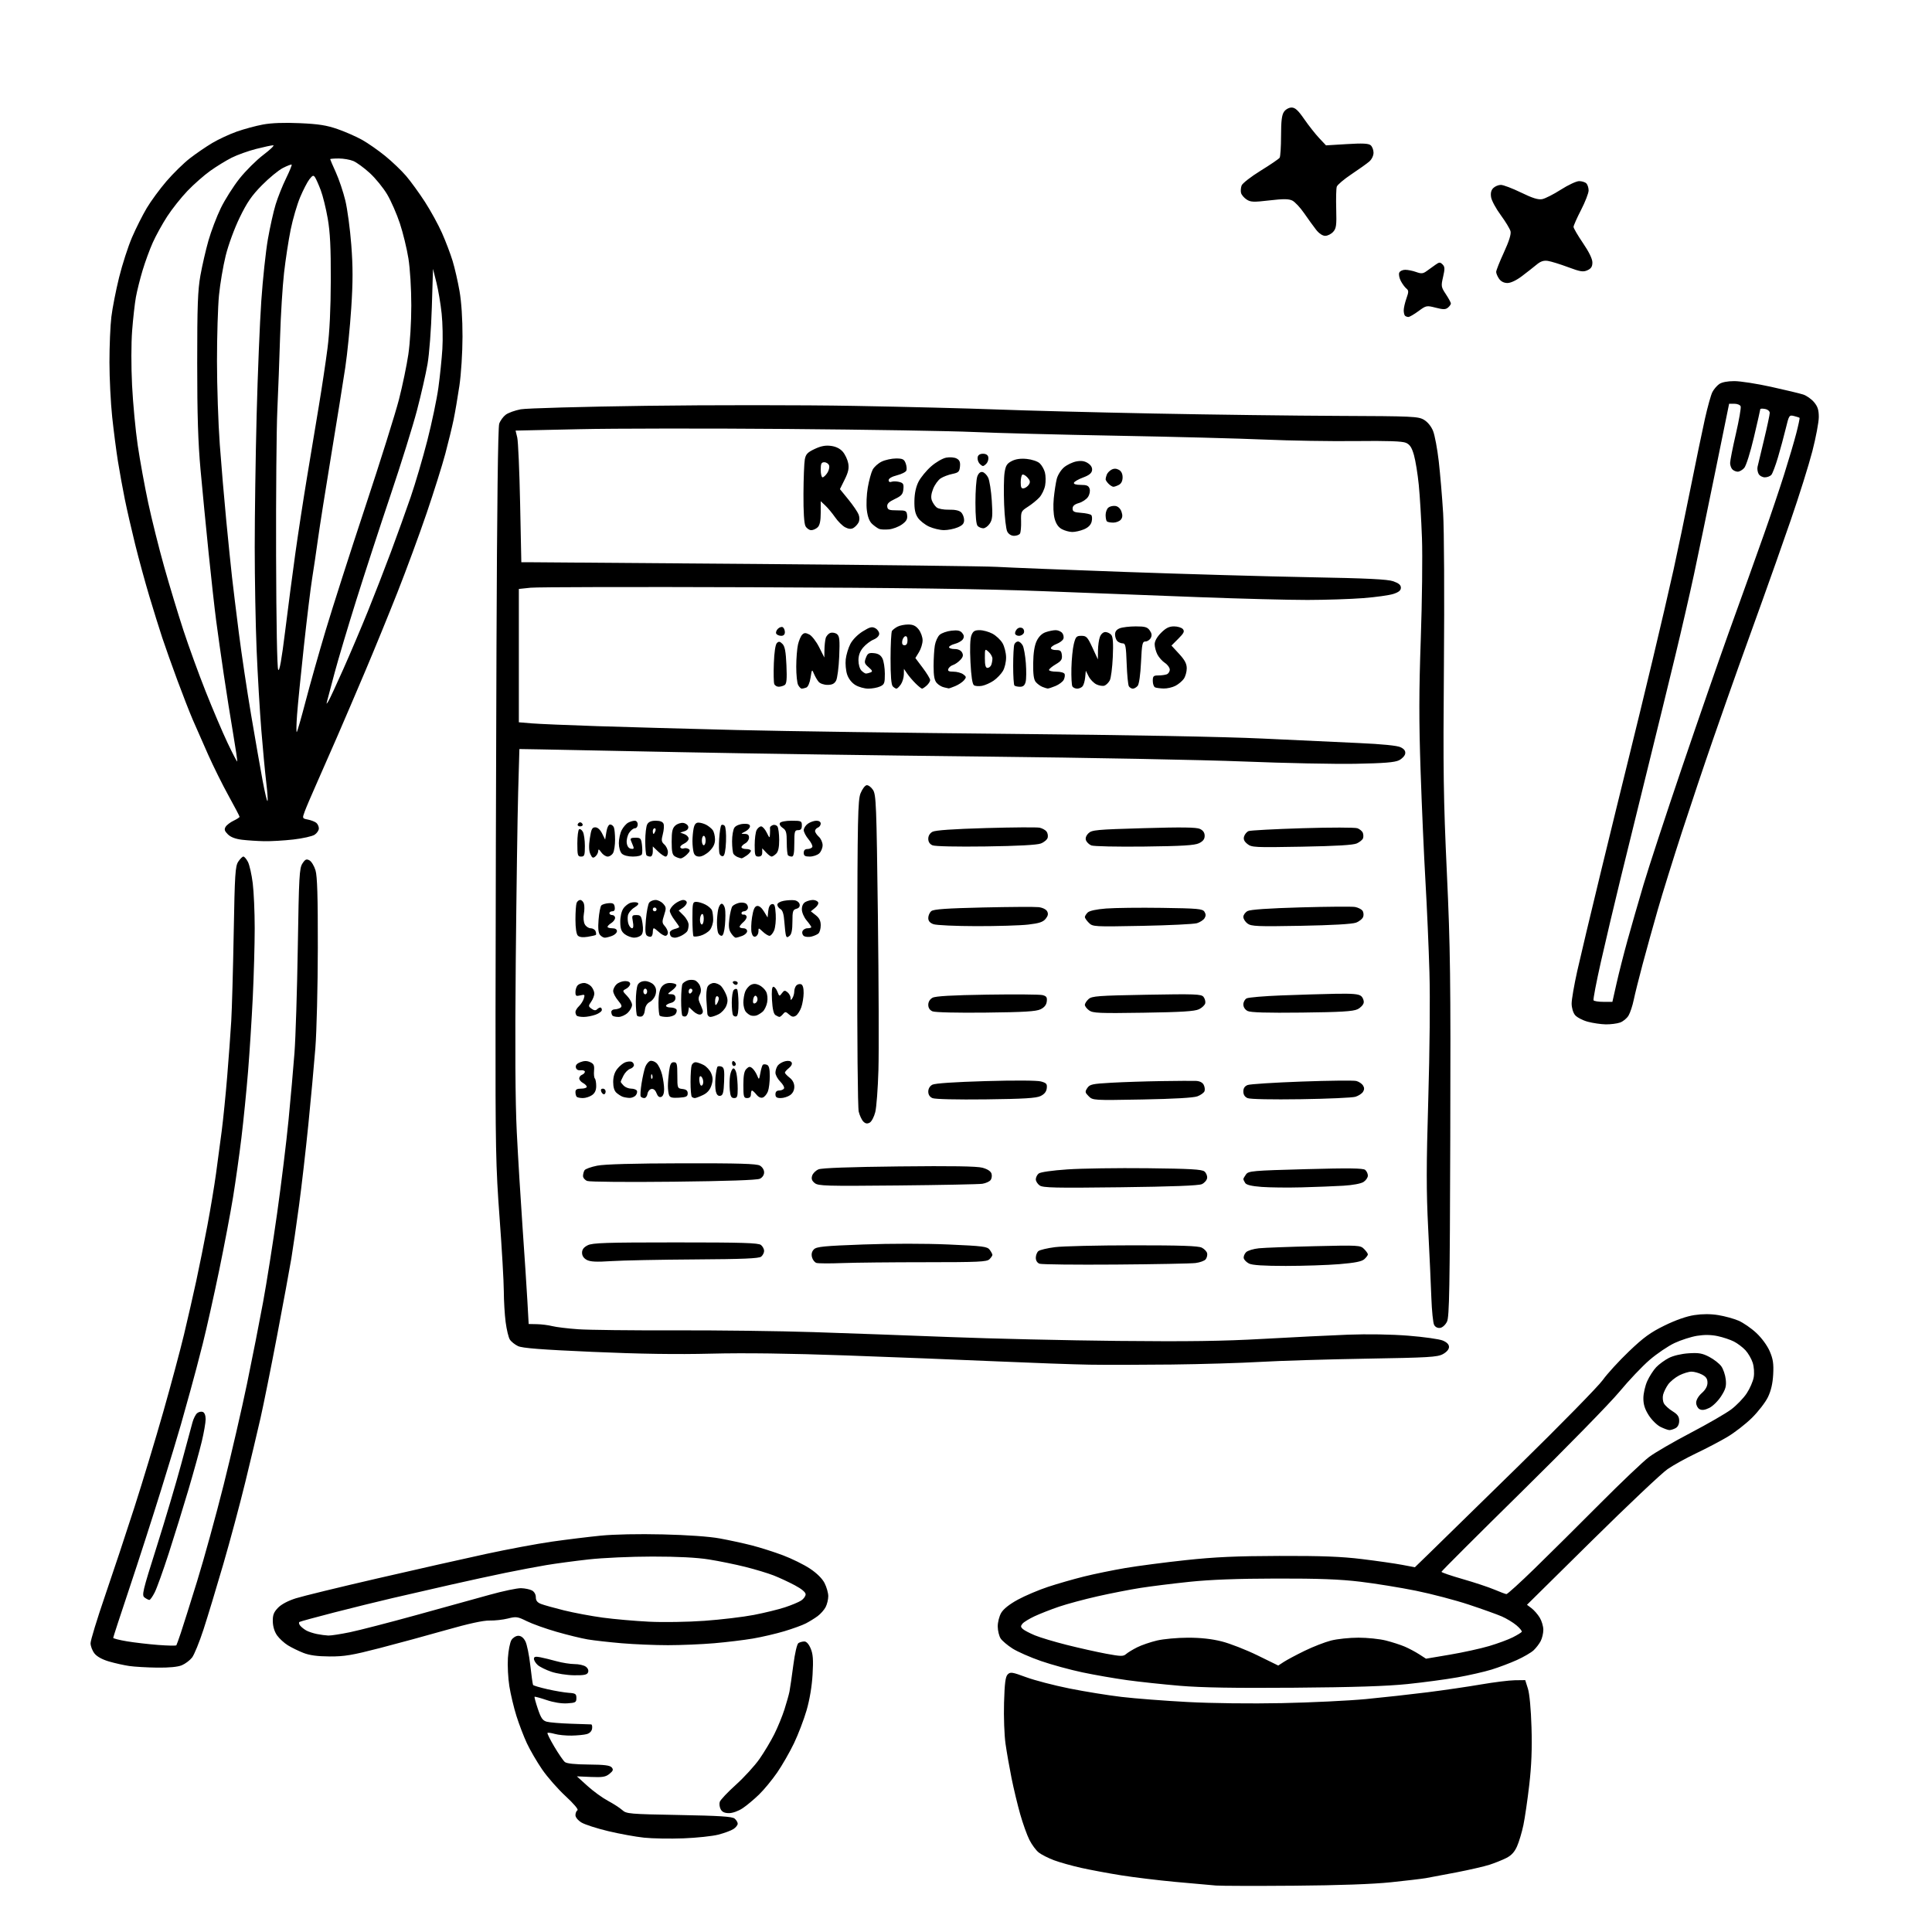 <svg version="1.1" xmlns="http://www.w3.org/2000/svg" xmlns:xlink="http://www.w3.org/1999/xlink" width="1024" height="1024" viewBox="0 0 1024 1024"><path stroke="none" fill="black" fill-rule="evenodd" d="M686.0,999.466C665.925,999.627 647.25,999.584 644.5,999.37C641.75,999.155 632.075,998.29 623.0,997.447C613.925,996.604 600.996,995.036 594.269,993.964C587.543,992.891 578.015,991.117 573.097,990.022C568.178,988.926 561.682,987.105 558.66,985.974C555.638,984.843 551.989,982.992 550.55,981.861C549.111,980.729 546.881,977.71 545.595,975.151C544.308,972.593 542.111,966.45 540.711,961.5C539.312,956.55 537.259,948.0 536.149,942.5C535.04,937.0 533.6,928.785 532.95,924.246C532.3,919.7 531.946,909.93 532.163,902.503C532.468,892.056 532.906,888.666 534.104,887.468C535.499,886.072 536.452,886.217 543.851,888.945C548.362,890.608 558.678,893.298 566.776,894.922C574.874,896.547 587.35,898.565 594.5,899.407C601.65,900.249 617.4,901.462 629.5,902.103C642.434,902.787 663.038,903.03 679.5,902.692C694.9,902.376 714.925,901.41 724.0,900.544C733.075,899.679 747.7,898.063 756.5,896.954C765.3,895.845 778.125,893.968 785.0,892.783C791.875,891.598 799.953,890.6 802.95,890.564L808.401,890.5L809.822,895.0C810.684,897.73 811.433,905.793 811.727,915.5C812.07,926.819 811.723,935.739 810.542,945.989C809.623,953.958 808.218,963.585 807.42,967.382C806.621,971.178 805.113,976.217 804.068,978.579C802.717,981.632 801.06,983.43 798.334,984.8C796.225,985.859 792.25,987.454 789.5,988.344C786.75,989.234 778.875,991.05 772.0,992.379C765.125,993.708 757.797,995.09 755.715,995.449C753.633,995.809 745.308,996.794 737.215,997.638C727.661,998.635 709.698,999.276 686.0,999.466zM362.303,974.359C355.261,974.632 345.853,974.472 341.395,974.005C336.937,973.538 328.365,971.978 322.345,970.538C316.325,969.099 309.959,967.045 308.2,965.975C306.354,964.853 305.0,963.202 305.0,962.074C305.0,960.998 305.483,959.819 306.074,959.454C306.698,959.069 304.051,955.937 299.759,951.982C295.695,948.238 290.107,941.872 287.34,937.837C284.574,933.802 280.945,927.575 279.276,924.0C277.607,920.425 275.11,913.9 273.725,909.5C272.341,905.1 270.652,898.024 269.971,893.775C269.291,889.527 268.944,882.777 269.201,878.775C269.458,874.774 270.302,870.487 271.075,869.25C271.851,868.008 273.482,867.0 274.715,867.0C276.173,867.0 277.474,868.016 278.462,869.926C279.294,871.535 280.466,877.261 281.067,882.651C281.668,888.04 282.331,892.727 282.541,893.066C282.751,893.405 286.202,894.425 290.211,895.331C294.22,896.238 299.3,897.096 301.5,897.24C305.031,897.469 305.5,897.793 305.5,900.0C305.5,902.28 305.074,902.527 300.652,902.809C297.651,903 293.49,902.336 289.729,901.066C286.387,899.937 283.509,899.158 283.333,899.333C283.158,899.509 283.938,902.389 285.067,905.733C286.74,910.687 287.619,911.949 289.81,912.545C291.29,912.947 297.0,913.424 302.5,913.605C308.0,913.785 312.869,913.948 313.32,913.966C313.77,913.985 313.995,914.994 313.82,916.209C313.623,917.565 312.535,918.685 311.0,919.109C309.625,919.49 306.022,919.845 302.993,919.9C299.965,919.955 295.945,919.558 294.06,919.017C292.175,918.477 290.43,918.237 290.183,918.484C289.935,918.731 291.568,922.023 293.811,925.799C296.054,929.574 298.563,933.223 299.387,933.906C300.365,934.718 304.723,935.18 311.956,935.239C320.326,935.306 323.321,935.682 324.231,936.779C325.204,937.95 324.971,938.605 323.018,940.187C321.003,941.818 319.365,942.09 313.18,941.822L305.76,941.5L311.348,946.573C314.421,949.364 319.312,952.915 322.218,954.466C325.123,956.016 328.543,958.227 329.817,959.379C332.02,961.371 333.498,961.5 359.915,961.987C381.398,962.384 388.071,962.811 389.348,963.872C390.257,964.627 391.0,965.854 391.0,966.599C391.0,967.344 389.988,968.616 388.75,969.426C387.512,970.236 383.936,971.565 380.803,972.381C377.67,973.196 369.345,974.086 362.303,974.359zM386.396,961.0C384.073,961.0 382.741,960.385 381.98,958.962C381.38,957.841 381.16,956.07 381.492,955.026C381.823,953.981 385.669,949.904 390.038,945.965C394.408,942.027 400.03,935.875 402.533,932.295C405.035,928.715 408.576,922.797 410.401,919.143C412.226,915.489 414.651,909.575 415.789,906.0C416.928,902.425 418.126,898.15 418.451,896.5C418.775,894.85 419.684,888.591 420.469,882.591C421.316,876.126 422.428,871.345 423.199,870.856C423.914,870.402 425.31,870.024 426.301,870.015C427.442,870.006 428.68,871.373 429.679,873.75C430.916,876.691 431.132,879.657 430.684,887.5C430.325,893.77 429.138,900.857 427.503,906.5C426.068,911.45 423.058,919.325 420.814,924.0C418.57,928.675 414.564,935.65 411.911,939.5C409.258,943.35 404.93,948.595 402.294,951.155C399.657,953.716 395.75,956.978 393.61,958.405C391.373,959.898 388.309,961.0 386.396,961.0zM686.0,894.524C654.288,894.768 636.857,894.474 625.341,893.501C616.454,892.751 603.854,891.403 597.341,890.506C590.829,889.608 580.202,887.759 573.726,886.395C567.25,885.031 557.35,882.323 551.726,880.376C546.102,878.43 539.327,875.454 536.672,873.764C534.016,872.074 531.176,869.672 530.36,868.427C529.544,867.182 528.852,864.346 528.821,862.125C528.79,859.882 529.604,856.651 530.651,854.858C531.866,852.777 535.02,850.278 539.518,847.83C543.358,845.741 550.55,842.694 555.5,841.058C560.45,839.422 569.0,836.965 574.5,835.598C580.0,834.231 589.9,832.198 596.5,831.08C603.1,829.962 617.5,828.082 628.5,826.902C643.965,825.244 655.19,824.739 678.0,824.673C700.496,824.608 710.93,825.007 721.945,826.353C729.89,827.324 739.433,828.693 743.152,829.397L749.915,830.675L757.221,823.588C761.24,819.689 782.671,798.725 804.845,777.0C827.02,755.275 847.104,734.787 849.475,731.47C851.847,728.154 858.103,721.314 863.378,716.272C871.136,708.854 874.738,706.236 882.234,702.562C888.133,699.671 893.868,697.66 898.017,697.029C902.335,696.371 906.62,696.372 910.716,697.032C914.116,697.579 918.95,698.907 921.458,699.982C923.966,701.057 928.215,703.992 930.901,706.505C933.763,709.182 936.699,713.197 937.993,716.206C939.759,720.31 940.127,722.758 939.829,728.42C939.575,733.245 938.689,737.092 937.047,740.5C935.721,743.25 931.902,748.2 928.559,751.5C925.216,754.8 919.335,759.359 915.49,761.632C911.646,763.905 904.225,767.794 899.0,770.275C893.775,772.756 886.968,776.521 883.874,778.643C880.78,780.764 862.741,797.815 843.788,816.534L809.327,850.569L811.743,852.391C813.072,853.393 815.022,855.628 816.076,857.357C817.13,859.086 817.994,861.985 817.996,863.8C817.998,865.614 817.368,868.314 816.595,869.8C815.822,871.285 814.126,873.494 812.825,874.709C811.524,875.923 807.543,878.236 803.98,879.848C800.416,881.46 794.379,883.74 790.564,884.914C786.749,886.089 778.649,887.935 772.564,889.016C766.479,890.097 754.525,891.702 746.0,892.582C735.044,893.714 717.456,894.283 686.0,894.524zM304.281,887.93C300.552,887.891 295.126,887.051 292.226,886.063C289.325,885.074 286.062,883.461 284.976,882.478C283.889,881.495 283.0,880.026 283.0,879.214C283.0,878.089 283.772,877.885 286.25,878.356C288.038,878.696 291.961,879.655 294.968,880.487C297.975,881.319 302.277,882.0 304.527,882.0C306.777,882.0 309.452,882.61 310.471,883.355C311.606,884.185 312.08,885.348 311.694,886.355C311.19,887.668 309.695,887.986 304.281,887.93zM83.282,883.875C77.902,883.807 71.239,883.418 68.477,883.012C65.714,882.606 60.906,881.533 57.792,880.628C54.193,879.582 51.379,878.026 50.066,876.356C48.93,874.912 48.0,872.475 48.0,870.941C48.0,869.406 51.449,858.105 55.665,845.826C59.88,833.547 66.876,812.475 71.21,799.0C75.544,785.525 82.434,762.743 86.523,748.373C90.611,734.003 95.557,715.553 97.515,707.373C99.473,699.193 102.39,686.425 103.998,679.0C105.606,671.575 108.274,658.3 109.928,649.5C111.581,640.7 113.64,628.325 114.502,622.0C115.364,615.675 116.715,605.55 117.504,599.5C118.293,593.45 119.605,580.4 120.42,570.5C121.234,560.6 122.202,547.368 122.57,541.095C122.938,534.822 123.523,513.876 123.869,494.549C124.431,463.255 124.694,459.114 126.273,456.705C127.248,455.217 128.474,454.0 128.997,454.0C129.521,454 130.613,455.285 131.425,456.855C132.237,458.425 133.373,463.476 133.951,468.079C134.528,472.682 134.999,483.434 134.998,491.974C134.998,500.513 134.54,516.95 133.982,528.5C133.424,540.05 132.291,557.825 131.465,568.0C130.638,578.175 129.063,593.925 127.963,603.0C126.864,612.075 124.868,626.25 123.528,634.5C122.187,642.75 118.855,660.3 116.123,673.5C113.391,686.7 109.519,704.025 107.518,712.0C105.517,719.975 102.55,731.225 100.925,737.0C99.299,742.775 97.036,750.875 95.897,755.0C94.757,759.125 90.051,774.65 85.439,789.5C80.828,804.35 73.217,827.965 68.527,841.978C63.837,855.991 60.0,867.74 60.0,868.086C60.0,868.433 63.263,869.263 67.25,869.929C71.237,870.596 78.695,871.464 83.822,871.859C88.949,872.253 93.294,872.333 93.478,872.036C93.662,871.739 94.721,868.795 95.833,865.495C96.945,862.195 100.843,849.821 104.496,837.998C108.15,826.174 114.469,803.225 118.54,787.0C122.61,770.775 128.197,746.592 130.954,733.261C133.71,719.929 137.521,700.579 139.421,690.261C141.321,679.942 144.682,658.675 146.891,643.0C149.1,627.325 151.824,605.05 152.944,593.5C154.065,581.95 155.477,565.975 156.081,558.0C156.685,550.025 157.476,524.805 157.84,501.956C158.436,464.452 158.674,460.147 160.284,457.689C161.758,455.439 162.404,455.146 164,456C165.063,456.569 166.51,458.939 167.216,461.267C168.166,464.399 168.487,475.121 168.451,502.5C168.424,522.85 167.836,546.7 167.145,555.5C166.453,564.3 164.781,582.525 163.43,596.0C162.078,609.475 159.851,628.825 158.479,639.0C157.108,649.175 155.279,661.775 154.416,667.0C153.552,672.225 150.17,690.56 146.9,707.745C143.629,724.929 139.646,744.729 138.048,751.745C136.449,758.76 132.838,773.95 130.022,785.5C127.206,797.05 121.959,816.625 118.361,829.0C114.763,841.375 110.035,856.984 107.853,863.687C105.672,870.389 102.937,877.081 101.776,878.558C100.614,880.034 98.179,881.863 96.364,882.621C94.233,883.512 89.599,883.956 83.282,883.875zM680.5,880.815C682.15,879.74 687.1,877.104 691.5,874.956C695.9,872.809 702.182,870.365 705.46,869.526C708.738,868.687 715.281,868.0 720.0,868.0C724.719,868.0 731.262,868.679 734.54,869.509C737.818,870.34 742.3,871.785 744.5,872.722C746.7,873.659 750.146,875.487 752.157,876.784L755.814,879.142L768.428,877.012C775.365,875.841 784.745,873.784 789.271,872.442C793.797,871.101 799.438,869.018 801.806,867.815C804.174,866.612 806.313,865.303 806.559,864.905C806.804,864.508 805.545,862.954 803.76,861.452C801.975,859.95 798.487,857.836 796.008,856.755C793.528,855.673 785.65,852.849 778.5,850.48C771.35,848.111 758.75,844.801 750.5,843.126C742.25,841.451 728.975,839.299 721.0,838.343C710.096,837.036 699.06,836.62 676.5,836.663C655.902,836.702 641.486,837.243 630.5,838.39C621.7,839.309 610.0,840.765 604.5,841.625C599.0,842.486 588.747,844.49 581.716,846.078C574.685,847.667 565.46,850.153 561.216,851.602C556.972,853.052 551.184,855.32 548.352,856.643C545.521,857.966 542.635,859.735 541.938,860.574C540.91,861.814 540.937,862.343 542.086,863.392C542.864,864.102 545.755,865.621 548.511,866.767C551.266,867.912 558.916,870.205 565.511,871.861C572.105,873.517 581.476,875.61 586.336,876.513C594.094,877.953 595.376,877.975 596.836,876.693C597.751,875.89 600.398,874.279 602.719,873.112C605.039,871.946 609.764,870.325 613.219,869.511C616.673,868.696 624.041,868.023 629.59,868.015C636.417,868.005 642.238,868.646 647.59,869.999C651.941,871.098 660.45,874.421 666.5,877.383L677.5,882.769L680.5,880.815zM174.732,877.953C168.245,877.92 164.106,877.362 160.813,876.074C158.236,875.066 154.531,873.255 152.581,872.05C150.631,870.845 148.057,868.484 146.861,866.805C145.498,864.89 144.651,862.142 144.593,859.441C144.519,856.001 145.07,854.537 147.327,852.181C149.102,850.328 152.638,848.448 156.827,847.128C160.497,845.972 179.953,841.23 200.063,836.59C220.172,831.95 246.047,826.117 257.563,823.627C269.078,821.138 284.8,818.203 292.5,817.106C300.2,816.009 311.819,814.582 318.32,813.935C325.489,813.221 338.472,812.956 351.32,813.262C364.456,813.574 375.918,814.389 381.5,815.407C386.45,816.309 394.09,817.967 398.478,819.09C402.865,820.213 410.29,822.575 414.978,824.339C419.665,826.103 426.107,829.28 429.294,831.4C432.957,833.835 435.808,836.664 437.044,839.087C438.12,841.195 439,844.311 439.0,846.01C439.0,847.709 438.369,850.314 437.597,851.8C436.826,853.285 434.914,855.443 433.347,856.595C431.781,857.747 428.982,859.475 427.126,860.435C425.27,861.395 420.129,863.264 415.701,864.589C411.273,865.915 403.792,867.657 399.075,868.462C394.359,869.266 385.1,870.386 378.5,870.952C371.9,871.517 360.875,871.979 354.0,871.979C347.125,871.979 336.1,871.519 329.5,870.957C322.9,870.395 314.8,869.481 311.5,868.926C308.2,868.372 300.775,866.558 295.0,864.896C289.225,863.233 282.122,860.696 279.217,859.256C274.324,856.833 273.584,856.728 269.217,857.839C266.622,858.499 262.25,858.986 259.5,858.921C256.195,858.843 248.398,860.542 236.5,863.934C226.6,866.756 210.73,871.076 201.232,873.533C186.674,877.299 182.517,877.993 174.732,877.953zM174.0,866.872C175.375,866.928 180.55,866.132 185.5,865.104C190.45,864.075 206.2,860.008 220.5,856.065C234.8,852.122 252.35,847.267 259.5,845.275C266.65,843.284 274.171,841.708 276.214,841.773C278.257,841.838 280.844,842.381 281.964,842.981C283.175,843.629 284.0,845.079 284.0,846.56C284.0,848.349 284.774,849.352 286.75,850.124C288.262,850.715 293.775,852.255 299.0,853.547C304.225,854.839 313.45,856.564 319.5,857.381C325.55,858.198 336.575,859.166 344.0,859.532C351.617,859.907 364.421,859.703 373.383,859.063C382.119,858.439 393.871,857.04 399.499,855.954C405.127,854.868 412.557,853.052 416.01,851.919C419.462,850.785 423.348,849.163 424.644,848.314C425.94,847.465 427,845.984 427.0,845.024C427.0,843.921 424.886,842.153 421.25,840.219C418.088,838.536 413.059,836.199 410.075,835.025C407.091,833.852 400.341,831.812 395.075,830.492C389.809,829.173 381.117,827.397 375.761,826.547C369.29,825.519 359.221,825.003 345.761,825.01C334.434,825.015 319.547,825.683 312.0,826.525C304.575,827.353 294.45,828.711 289.5,829.544C284.55,830.376 274.875,832.208 268.0,833.615C261.125,835.022 247.85,837.909 238.5,840.031C229.15,842.154 215.425,845.303 208.0,847.03C200.575,848.757 186.635,852.193 177.022,854.667C167.41,857.14 159.175,859.392 158.724,859.671C158.272,859.95 158.45,860.838 159.119,861.644C159.788,862.45 161.273,863.618 162.418,864.24C163.563,864.862 166.075,865.685 168.0,866.07C169.925,866.455 172.625,866.816 174.0,866.872zM79.171,848.0C78.737,848.0 77.604,847.431 76.652,846.735C75.048,845.562 75.51,843.612 82.988,819.985C87.424,805.968 93.299,786.175 96.043,776.0C98.787,765.825 101.477,755.866 102.021,753.869C102.564,751.871 103.676,749.684 104.492,749.007C105.307,748.33 106.655,748.037 107.487,748.357C108.415,748.713 108.997,750.207 108.993,752.219C108.989,754.023 108.07,759.325 106.95,764.0C105.831,768.675 102.656,780.15 99.896,789.5C97.136,798.85 92.434,814.047 89.448,823.271C86.462,832.495 83.106,841.833 81.989,844.021C80.873,846.209 79.605,848.0 79.171,848.0zM798.431,844.913C798.943,844.961 805.693,838.832 813.431,831.293C821.169,823.754 836.725,808.316 848.0,796.986C859.275,785.657 870.998,774.513 874.051,772.223C877.105,769.933 887.005,764.186 896.051,759.451C905.098,754.716 914.797,749.113 917.604,746.999C920.412,744.885 924.089,741.072 925.775,738.526C927.462,735.979 929.14,732.129 929.505,729.969C929.886,727.714 929.655,724.435 928.964,722.271C928.301,720.197 926.576,717.221 925.129,715.658C923.683,714.096 920.925,712.013 919.0,711.032C917.075,710.05 913.187,708.756 910.361,708.158C906.927,707.43 903.315,707.379 899.474,708.004C896.313,708.519 890.948,710.24 887.553,711.828C884.158,713.417 878.2,717.454 874.314,720.798C870.428,724.143 863.219,731.744 858.294,737.69C853.37,743.635 830.139,767.394 806.67,790.487C783.202,813.581 764.0,832.755 764.0,833.096C764.0,833.438 769.062,835.169 775.25,836.944C781.438,838.718 788.975,841.217 792.0,842.498C795.025,843.778 797.919,844.865 798.431,844.913zM884.816,757.977C884.092,757.965 881.972,757.202 880.104,756.282C878.236,755.361 875.424,752.584 873.854,750.109C871.776,746.831 871.006,744.371 871.022,741.054C871.034,738.549 871.961,734.475 873.081,732.0C874.201,729.525 876.329,726.221 877.809,724.658C879.289,723.096 882.3,720.891 884.5,719.759C886.871,718.538 891.147,717.528 895.0,717.277C900.389,716.927 902.259,717.251 905.941,719.177C908.384,720.455 911.246,722.686 912.301,724.136C913.357,725.585 914.429,728.735 914.684,731.136C915.065,734.73 914.631,736.303 912.22,740.054C910.61,742.559 907.785,745.339 905.943,746.231C903.59,747.37 902.059,747.567 900.797,746.891C899.809,746.362 899.0,744.824 899.0,743.473C899.0,742.003 900.206,739.941 902.0,738.342C903.987,736.572 905.0,734.721 905.0,732.86C905.0,730.761 904.254,729.666 902.05,728.526C900.427,727.687 897.934,727.0 896.51,727.0C895.086,727.0 892.176,727.89 890.044,728.977C887.913,730.065 885.26,732.23 884.151,733.788C883.041,735.347 881.84,737.79 881.481,739.218C881.123,740.646 881.313,742.715 881.902,743.817C882.492,744.92 884.555,746.798 886.487,747.992C889.19,749.663 890.0,750.828 890.0,753.046C890.0,754.874 889.291,756.309 888.066,756.965C887.002,757.534 885.539,757.99 884.816,757.977zM621.0,723.23C605.325,723.408 585.75,723.443 577.5,723.307C569.25,723.172 546.975,722.376 528.0,721.538C509.025,720.701 473.25,719.292 448.5,718.408C418.585,717.34 394.616,717.023 377.0,717.461C358.661,717.917 339.28,717.627 314.068,716.52C286.908,715.328 276.853,714.549 274.559,713.461C272.866,712.658 270.909,711.083 270.209,709.962C269.508,708.841 268.514,704.679 267.999,700.712C267.483,696.745 267.048,689.387 267.031,684.36C267.014,679.333 266.002,661.783 264.783,645.36C262.753,618.029 262.572,608.853 262.639,537.0C262.679,493.825 262.907,406.525 263.145,343.0C263.424,268.615 263.939,226.456 264.593,224.568C265.151,222.955 266.718,220.807 268.074,219.794C269.431,218.781 273.007,217.495 276.021,216.937C279.034,216.378 308.95,215.547 342.5,215.088C376.124,214.629 425.491,214.645 452.5,215.124C479.45,215.601 513.65,216.462 528.5,217.037C543.35,217.611 580.7,218.574 611.5,219.175C642.3,219.777 686.4,220.342 709.5,220.43C748.831,220.58 751.705,220.711 754.721,222.493C756.686,223.654 758.575,225.977 759.567,228.448C760.461,230.677 761.812,237.9 762.569,244.5C763.327,251.1 764.372,263.475 764.892,272.0C765.421,280.67 765.604,316.141 765.307,352.5C764.847,408.846 765.054,423.491 766.862,462.5C768.706,502.288 768.916,518.502 768.673,602.5C768.439,683.303 768.18,697.948 766.94,700.5C766.108,702.211 764.548,703.633 763.308,703.811C761.967,704.002 760.745,703.392 760.116,702.218C759.556,701.17 758.897,694.731 758.651,687.907C758.406,681.083 757.644,664.475 756.958,651.0C755.952,631.235 755.963,618.043 757.014,582.744C757.779,557.025 758.033,529.218 757.63,515.288C757.253,502.254 756.302,480.544 755.516,467.045C754.73,453.545 753.57,427.2 752.939,408.5C752.046,382.071 752.07,366.501 753.047,338.581C753.738,318.826 754.017,294.751 753.667,285.081C753.316,275.412 752.558,262.775 751.982,257.0C751.405,251.225 750.256,244.12 749.427,241.21C748.279,237.177 747.277,235.633 745.211,234.71C743.273,233.845 735.653,233.579 718.5,233.775C705.3,233.927 683.7,233.574 670.5,232.991C657.3,232.409 621.975,231.486 592.0,230.941C562.025,230.396 527.825,229.508 516.0,228.967C504.175,228.426 459.85,227.703 417.5,227.36C375.15,227.017 325.371,227.071 306.881,227.481L273.262,228.226L274.145,231.863C274.632,233.863 275.318,249.562 275.671,266.748L276.313,297.996L280.407,297.992C282.658,297.99 337.15,298.406 401.5,298.915C465.85,299.425 523.0,300.118 528.5,300.455C534.0,300.792 564.375,301.996 596.0,303.129C627.625,304.262 671.725,305.525 694.0,305.936C724.772,306.503 735.461,307.022 738.5,308.096C741.354,309.104 742.5,310.079 742.5,311.5C742.5,312.934 741.394,313.854 738.55,314.785C736.377,315.497 729.177,316.502 722.55,317.017C715.922,317.533 702.625,317.969 693.0,317.986C683.375,318.003 657.5,317.335 635.5,316.503C613.5,315.67 576.15,314.239 552.5,313.322C521.867,312.135 477.575,311.539 398.5,311.25C337.45,311.026 284.688,311.14 281.25,311.501L275.0,312.159L275.0,347.494L275,382.829L281.75,383.395C285.462,383.707 301.1,384.372 316.5,384.874C331.9,385.376 365.2,386.298 390.5,386.924C415.8,387.549 481.5,388.474 536.5,388.98C597.625,389.541 649.134,390.499 669.0,391.443C686.875,392.293 710.05,393.373 720.5,393.844C732.565,394.388 740.52,395.186 742.296,396.032C744.239,396.957 745.001,397.991 744.796,399.422C744.633,400.555 743.15,402.15 741.5,402.967C739.238,404.086 733.579,404.543 718.5,404.821C707.5,405.024 680.95,404.483 659.5,403.619C638.05,402.754 576.175,401.575 522.0,400.999C467.825,400.422 395.15,399.37 360.5,398.661C325.85,397.952 292.502,397.289 286.394,397.188L275.289,397.003L274.64,419.751C274.283,432.263 273.708,472.65 273.362,509.5C272.933,555.178 273.105,583.979 273.903,600.0C274.546,612.925 275.924,635.65 276.964,650.5C278.005,665.35 279.16,682.956 279.531,689.625L280.206,701.75L284.611,701.839C287.034,701.888 290.7,702.355 292.758,702.879C294.816,703.402 301.0,704.147 306.5,704.535C312.0,704.922 334.95,705.182 357.5,705.111C380.05,705.041 413.125,705.46 431.0,706.044C448.875,706.627 481.5,707.806 503.5,708.664C525.5,709.523 565.55,710.447 592.5,710.717C629.847,711.093 648.159,710.835 669.5,709.631C684.9,708.763 705.15,707.762 714.5,707.407C724.781,707.017 737.401,707.229 746.43,707.943C754.642,708.593 762.855,709.748 764.68,710.511C766.891,711.434 768.0,712.575 768.0,713.923C768.0,715.178 766.763,716.624 764.75,717.722C761.867,719.295 757.263,719.566 724.0,720.124C703.375,720.47 678.175,721.238 668.0,721.83C657.825,722.422 636.675,723.052 621.0,723.23zM591.23,670.243C570.181,670.401 552.069,670.2 550.98,669.797C549.757,669.345 549.0,668.143 549.0,666.655C549.0,665.329 549.614,663.735 550.365,663.112C551.116,662.489 555.053,661.548 559.115,661.02C563.177,660.493 581.8,660.054 600.5,660.046C625.892,660.034 635.131,660.349 636.991,661.29C638.361,661.983 639.636,663.348 639.824,664.323C640.012,665.298 639.641,666.727 639.001,667.499C638.36,668.271 635.961,669.139 633.668,669.43C631.376,669.72 612.278,670.086 591.23,670.243zM681.5,670.969C669.807,670.97 663.722,670.577 662.009,669.71C660.639,669.017 659.379,667.728 659.209,666.846C659.039,665.964 659.597,664.546 660.449,663.693C661.302,662.841 664.362,661.905 667.249,661.613C670.137,661.321 683.398,660.824 696.718,660.508C720.129,659.954 721.003,660.003 722.968,661.968C724.085,663.085 725.0,664.38 725.0,664.845C725.0,665.31 724.156,666.454 723.124,667.388C721.755,668.627 718.173,669.34 709.874,670.027C703.618,670.544 690.85,670.968 681.5,670.969zM446.407,669.455C439.858,669.705 433.713,669.673 432.751,669.382C431.789,669.091 430.718,667.723 430.371,666.342C429.949,664.662 430.291,663.279 431.405,662.165C432.812,660.756 436.84,660.362 457.567,659.601C472.085,659.068 490.437,659.068 502.614,659.602C521.205,660.416 523.298,660.687 524.581,662.442C525.362,663.509 526.0,664.714 526.0,665.12C526.0,665.525 525.293,666.564 524.429,667.429C523.065,668.792 518.59,669.0 490.586,669.0C472.836,669.0 452.956,669.205 446.407,669.455zM324.0,668.416C316.085,668.934 312.884,668.775 311.0,667.772C309.373,666.906 308.5,665.583 308.5,663.984C308.5,662.257 309.391,661.078 311.5,660.015C314.04,658.736 321.187,658.503 358.093,658.502C393.573,658.5 401.995,658.755 403.343,659.872C404.254,660.627 405.0,662.035 405.0,663.0C405.0,663.965 404.304,665.332 403.454,666.038C402.275,667.017 393.915,667.37 368.204,667.525C349.667,667.637 329.775,668.038 324.0,668.416zM593.81,629.273C559.395,629.696 552.803,629.55 551.06,628.33C549.927,627.536 549.0,626.067 549.0,625.066C549.0,624.064 549.678,622.682 550.506,621.995C551.404,621.25 557.563,620.365 565.742,619.805C573.293,619.289 592.346,619.009 608.083,619.183C630.906,619.436 637.04,619.786 638.396,620.912C639.331,621.689 639.962,623.26 639.798,624.403C639.634,625.546 638.375,626.997 637.0,627.627C635.314,628.4 621.257,628.936 593.81,629.273zM690.0,629.322C682.575,629.52 672.995,629.415 668.711,629.091C663.379,628.686 660.624,628.027 659.977,627.0C659.456,626.175 659.024,625.249 659.015,624.941C659.007,624.634 659.639,623.509 660.419,622.441C661.745,620.627 663.816,620.446 691.985,619.682C714.848,619.062 722.479,619.152 723.566,620.055C724.355,620.709 725.0,622.079 725.0,623.099C725.0,624.119 723.969,625.629 722.709,626.455C721.342,627.351 717.007,628.159 711.959,628.46C707.307,628.737 697.425,629.125 690.0,629.322zM475.694,628.322C437.683,628.693 433.701,628.578 431.817,627.053C430.303,625.827 429.938,624.772 430.459,623.131C430.85,621.896 432.37,620.386 433.836,619.776C435.571,619.053 450.446,618.513 476.5,618.227C504.365,617.92 517.771,618.13 520.69,618.916C523.402,619.646 525.106,620.759 525.522,622.07C525.876,623.184 525.633,624.737 524.982,625.522C524.331,626.306 522.382,627.164 520.65,627.43C518.917,627.696 498.687,628.097 475.694,628.322zM357.0,626.331C333.075,626.598 312.488,626.422 311.25,625.94C310.012,625.458 309.007,624.262 309.015,623.282C309.024,622.302 309.387,620.938 309.823,620.252C310.259,619.565 313.29,618.473 316.558,617.826C320.457,617.053 335.91,616.623 361.5,616.574C391.547,616.517 401.017,616.795 402.75,617.785C404.057,618.532 405.0,620.033 405.0,621.366C405.0,622.757 404.113,624.093 402.75,624.754C401.279,625.468 385.434,626.014 357.0,626.331zM460.942,595.031C459.642,595.727 458.708,595.565 457.596,594.453C456.747,593.604 455.641,591.243 455.139,589.205C454.618,587.097 454.284,550.799 454.362,505.0C454.484,433.765 454.684,424.04 456.099,420.5C456.979,418.3 458.413,416.36 459.286,416.189C460.159,416.018 461.69,417.122 462.687,418.643C464.368,421.207 464.558,426.084 465.301,485.455C465.742,520.68 465.871,557.448 465.588,567.163C465.304,576.878 464.549,586.905 463.909,589.446C463.27,591.987 461.934,594.5 460.942,595.031zM522.5,582.691C507.179,582.875 495.576,582.605 494.25,582.034C492.776,581.399 492.0,580.203 492.0,578.567C492.0,577.033 492.832,575.625 494.158,574.916C495.512,574.191 506.001,573.481 522.332,573.009C537.924,572.559 549.705,572.632 551.734,573.192C554.636,573.994 555.076,574.511 554.81,576.806C554.599,578.628 553.54,579.948 551.5,580.932C549.177,582.052 542.631,582.449 522.5,582.691zM605.365,582.752C579.503,583.226 579.208,583.208 577.042,581.042C575.066,579.066 574.993,578.642 576.294,576.677C577.586,574.725 578.913,574.434 589.118,573.865C595.378,573.515 607.25,573.128 615.5,573.005C623.75,572.881 631.947,572.829 633.715,572.89C635.787,572.961 637.296,573.685 637.961,574.928C638.529,575.988 638.733,577.531 638.416,578.358C638.099,579.184 636.413,580.403 634.67,581.067C632.625,581.846 622.228,582.444 605.365,582.752zM689.5,582.605C674.082,582.836 662.584,582.601 661.25,582.029C659.755,581.388 659.0,580.207 659.0,578.507C659.0,576.759 659.728,575.674 661.301,575.076C662.567,574.594 675.488,573.77 690.016,573.244C704.544,572.718 717.536,572.584 718.888,572.945C720.241,573.307 721.829,574.367 722.418,575.301C723.18,576.509 723.18,577.491 722.418,578.699C721.829,579.633 720.031,580.806 718.423,581.307C716.816,581.807 703.8,582.392 689.5,582.605zM308.944,582.0C307.508,582.0 306.033,581.7 305.667,581.333C305.3,580.967 305.0,579.842 305.0,578.833C305.0,577.463 305.758,577.0 308.0,577.0C309.65,577.0 311.0,576.566 311.0,576.035C311.0,575.505 310.1,574.589 309.0,574.0C307.9,573.411 307.0,572.319 307.0,571.572C307.0,570.825 307.675,569.955 308.5,569.638C309.325,569.322 310.0,568.604 310.0,568.043C310.0,567.482 309.006,567.131 307.791,567.262C306.369,567.415 305.452,566.878 305.218,565.753C304.974,564.582 305.776,563.655 307.649,562.943C309.627,562.191 311.131,562.194 312.797,562.953C314.709,563.825 315.095,564.67 314.855,567.459C314.693,569.348 314.884,571.217 315.28,571.613C315.676,572.009 316.0,573.808 316.0,575.61C316.0,577.862 315.305,579.373 313.777,580.443C312.555,581.299 310.38,582.0 308.944,582.0zM333.628,581.921C332.457,581.878 330.825,581.594 330.0,581.291C329.175,580.987 327.712,580.053 326.75,579.215C325.602,578.214 325.0,576.242 325.0,573.48C325.0,570.693 325.723,568.351 327.138,566.552C328.314,565.057 330.227,563.48 331.388,563.048C332.55,562.616 334.062,562.477 334.75,562.738C335.438,563 336.0,563.811 336.0,564.54C336.0,565.269 335.095,566.152 333.989,566.503C332.883,566.855 331.308,568.437 330.489,570.021C329.67,571.605 329.0,573.116 329.0,573.379C329.0,573.642 329.707,574.564 330.571,575.429C331.436,576.293 333.209,577.0 334.512,577.0C335.816,577.0 337.172,577.47 337.527,578.044C337.882,578.618 337.628,579.743 336.964,580.544C336.299,581.345 334.798,581.964 333.628,581.921zM341.489,582.0C340.735,582.0 339.881,581.616 339.591,581.147C339.301,580.678 339.508,577.534 340.052,574.16C340.595,570.787 341.474,566.884 342.005,565.488C342.536,564.091 343.668,562.681 344.522,562.353C345.376,562.025 346.911,562.515 347.934,563.44C348.957,564.366 350.29,567.095 350.897,569.504C351.504,571.914 352.0,575.438 352.0,577.336C352.0,579.512 351.434,581.003 350.468,581.374C349.443,581.767 348.614,581.116 347.965,579.408C347.339,577.76 346.374,576.973 345.247,577.187C344.286,577.371 343.356,578.528 343.18,579.76C343.005,580.992 342.244,582.0 341.489,582.0zM359.876,581.8C356.335,582.029 355.105,581.717 354.626,580.468C354.282,579.571 354.0,577.361 354.0,575.558C354.0,573.755 354.286,570.191 354.636,567.64C355.134,564.007 355.676,563.0 357.136,563.0C358.775,563.0 359.0,563.835 359.0,569.934C359.0,576.754 359.045,576.872 361.75,577.184C363.728,577.411 364.5,578.062 364.5,579.5C364.5,581.168 363.733,581.55 359.876,581.8zM368.266,582.0C367.753,582.0 367.033,581.7 366.667,581.333C366.3,580.967 366.0,577.403 366.0,573.415C366.0,569.427 366.273,565.452 366.607,564.582C366.941,563.712 367.863,563.0 368.657,563.0C369.45,563.0 371.364,563.654 372.909,564.453C374.454,565.252 376.275,567.25 376.956,568.894C377.906,571.187 377.927,572.69 377.05,575.35C376.267,577.72 374.844,579.32 372.552,580.409C370.707,581.284 368.778,582.0 368.266,582.0zM389.105,582.0C387.606,582.0 387.125,581.112 386.804,577.75C386.581,575.413 386.647,571.962 386.953,570.082C387.258,568.202 388.008,566.497 388.621,566.293C389.233,566.089 390.019,567.346 390.367,569.086C390.715,570.826 391.0,574.444 391.0,577.125C391.0,581.243 390.706,582.0 389.105,582.0zM396.0,582.0C394.192,582.0 394.0,581.333 394.0,575.071C394.0,570.043 394.44,567.702 395.606,566.537C396.904,565.239 397.499,565.169 398.71,566.174C399.534,566.858 400.682,568.561 401.26,569.959C402.299,572.468 402.321,572.453 403,568.739C403.379,566.67 403.964,564.702 404.301,564.365C404.638,564.029 405.608,564.019 406.457,564.345C407.587,564.779 408.0,566.399 408.0,570.404C408.0,573.41 407.557,577.036 407.015,578.461C406.473,579.885 405.278,581.34 404.359,581.692C403.294,582.101 402.053,581.549 400.934,580.167C399.969,578.975 398.914,578.0 398.59,578.0C398.265,578.0 398.0,578.9 398.0,580.0C398.0,581.333 397.333,582.0 396.0,582.0zM413.777,582.0C411.667,582.0 411.0,581.52 411.0,580.0C411.0,578.687 411.667,578.0 412.941,578.0C414.009,578.0 415.173,577.528 415.53,576.952C415.886,576.376 415.012,574.74 413.589,573.316C412.165,571.892 411.0,569.75 411.0,568.555C411.0,567.36 411.562,565.646 412.25,564.746C412.938,563.846 414.688,562.823 416.141,562.474C417.787,562.077 419.071,562.306 419.55,563.081C420.017,563.836 419.471,565.01 418.159,566.072C416.972,567.034 416.0,568.134 416.0,568.516C416.0,568.899 417.125,570.097 418.5,571.179C420.129,572.46 421.0,574.145 421.0,576.016C421.0,577.849 420.197,579.449 418.777,580.443C417.555,581.299 415.305,582.0 413.777,582.0zM381.786,580.806C380.633,581.026 379.856,580.275 379.414,578.512C379.052,577.071 378.971,573.656 379.233,570.924C379.496,568.192 379.981,565.685 380.312,565.354C380.643,565.024 381.628,565.027 382.501,565.362C383.789,565.856 384.033,567.34 383.794,573.225C383.554,579.138 383.183,580.539 381.786,580.806zM320.107,580.0C319.616,580.0 318.955,579.325 318.638,578.5C318.288,577.586 318.637,577.0 319.531,577.0C320.339,577.0 321.0,577.675 321.0,578.5C321.0,579.325 320.598,580.0 320.107,580.0zM372.229,575.171C372.762,574.638 372.897,573.249 372.527,572.086C372.158,570.923 371.499,570.192 371.062,570.462C370.625,570.731 370.491,572.12 370.764,573.546C371.084,575.221 371.603,575.797 372.229,575.171zM345.604,571.729C345.936,571.397 345.972,570.534 345.683,569.812C345.364,569.015 345.127,569.252 345.079,570.417C345.036,571.471 345.272,572.061 345.604,571.729zM389.0,565.0C388.45,565.0 388.0,564.298 388.0,563.441C388.0,562.584 388.45,562.16 389.0,562.5C389.55,562.84 390.0,563.541 390.0,564.059C390.0,564.577 389.55,565.0 389.0,565.0zM851.101,542.933C848.57,542.895 844.269,542.266 841.542,541.534C838.814,540.802 835.777,539.208 834.792,537.991C833.755,536.71 833.0,534.137 833.0,531.882C833.0,529.739 834.331,522.026 835.957,514.743C837.584,507.459 843.18,483.95 848.393,462.5C853.606,441.05 860.33,413.6 863.336,401.5C866.342,389.4 872.028,366.0 875.972,349.5C879.917,333.0 884.882,311.625 887.006,302.0C889.129,292.375 893.164,273.025 895.971,259.0C898.778,244.975 902.23,228.325 903.642,222.0C905.055,215.675 906.835,209.29 907.599,207.811C908.363,206.332 909.991,204.419 911.217,203.561C912.613,202.583 915.606,202 919.23,202C922.412,202 931.199,203.364 938.757,205.032C946.316,206.699 953.948,208.529 955.717,209.099C957.487,209.668 960.074,211.488 961.467,213.143C963.42,215.465 964.0,217.27 964.0,221.034C964.0,223.718 962.457,231.896 960.572,239.207C958.687,246.518 953.491,263.075 949.025,276.0C944.56,288.925 937.815,308.05 934.036,318.5C930.257,328.95 924.669,344.475 921.619,353.0C918.568,361.525 912.432,378.98 907.983,391.788C903.534,404.597 896.129,426.647 891.526,440.788C886.924,454.93 881.152,473.475 878.701,482.0C876.249,490.525 872.621,503.575 870.64,511.0C868.658,518.425 866.526,526.975 865.902,530.0C865.278,533.025 864.055,536.725 863.185,538.221C862.314,539.718 860.275,541.406 858.652,541.971C857.029,542.537 853.631,542.97 851.101,542.933zM309.346,539.0C307.689,539.0 306.033,538.7 305.667,538.333C305.3,537.967 305.0,537.084 305.0,536.372C305.0,535.66 305.844,534.273 306.876,533.289C307.908,532.305 309.069,530.47 309.456,529.211C310.091,527.144 309.909,526.985 307.58,527.569C305.342,528.131 305.0,527.898 305.0,525.808C305.0,524.484 305.54,522.86 306.2,522.2C306.86,521.54 308.365,521.0 309.545,521.0C310.725,521.0 312.435,521.823 313.345,522.829C314.255,523.835 315.0,525.534 315.0,526.606C315.0,527.678 314.253,529.621 313.34,530.924C311.781,533.151 311.792,533.375 313.537,534.651C314.779,535.559 315.725,535.675 316.396,535.004C316.948,534.452 317.76,534.0 318.2,534.0C318.64,534.0 319.0,534.585 319.0,535.299C319.0,536.014 317.506,537.139 315.679,537.799C313.852,538.46 311.002,539.0 309.346,539.0zM327.852,539.0C326.467,539.0 325.033,538.7 324.667,538.333C324.3,537.967 324.0,537.067 324.0,536.333C324.0,535.6 324.788,534.993 325.75,534.985C326.712,534.976 328.091,534.595 328.813,534.137C329.832,533.49 329.552,532.621 327.563,530.258C326.153,528.582 325.0,526.333 325.0,525.261C325.0,524.188 325.823,522.565 326.829,521.655C327.835,520.745 329.86,520.0 331.329,520.0C333.008,520.0 334.0,520.544 334.0,521.465C334.0,522.27 333.054,523.436 331.899,524.054C329.801,525.177 329.802,525.184 332.399,527.894C333.829,529.388 335.0,531.519 335.0,532.63C335.0,533.742 333.958,535.63 332.686,536.826C331.413,538.022 329.238,539.0 327.852,539.0zM339.951,538.776C339.099,538.937 338.087,538.754 337.701,538.368C337.316,537.982 337.0,534.562 337.0,530.768C337.0,526.973 337.466,522.998 338.035,521.934C338.682,520.726 340.126,520.0 341.88,520.0C343.426,520.0 345.477,520.87 346.439,521.933C347.677,523.301 348.001,524.72 347.546,526.79C347.191,528.405 345.831,530.288 344.505,530.997C342.914,531.849 342.004,533.326 341.803,535.382C341.624,537.217 340.867,538.603 339.951,538.776zM353.544,539.0C351.778,539.0 350.033,538.7 349.667,538.333C349.3,537.967 349.0,534.917 349.0,531.556C349.0,527.644 349.56,524.645 350.557,523.223C351.554,521.799 353.151,521.0 354.998,521.0C356.584,521.0 358.136,521.411 358.446,521.913C358.756,522.415 357.77,523.751 356.255,524.881C353.592,526.868 353.575,526.938 355.75,526.968C357.315,526.99 358.0,527.603 358.0,528.981C358.0,530.26 357.114,531.184 355.5,531.589C354.125,531.934 353.0,532.618 353.0,533.108C353.0,533.599 354.098,534.0 355.441,534.0C356.784,534.0 358.172,534.47 358.527,535.044C358.882,535.618 358.628,536.743 357.964,537.544C357.299,538.345 355.31,539.0 353.544,539.0zM363.438,538.693C362.853,538.885 362.066,538.732 361.688,538.354C361.309,537.976 361.007,534.254 361.015,530.083C361.024,525.913 361.361,522.017 361.765,521.427C362.169,520.837 363.351,520.039 364.391,519.654C365.431,519.27 367.144,519.228 368.198,519.563C369.252,519.897 370.539,521.287 371.057,522.651C371.683,524.296 371.629,525.824 370.898,527.19C370.138,528.61 370.11,529.91 370.807,531.375C371.364,532.544 372.077,534.305 372.392,535.288C372.743,536.381 372.37,537.305 371.432,537.664C370.565,537.997 368.869,537.286 367.531,536.029L365.165,533.806L364.832,536.075C364.65,537.322 364.022,538.5 363.438,538.693zM376.55,539.0C375.697,539.0 374.961,538.212 374.913,537.25C374.865,536.288 374.643,533.101 374.421,530.17C374.198,527.238 374.478,523.975 375.043,522.92C375.608,521.864 377.11,521.0 378.38,521.0C379.651,521.0 381.403,521.788 382.275,522.752C383.147,523.715 384.362,525.823 384.976,527.436C385.808,529.626 385.79,531.092 384.904,533.231C384.252,534.806 382.454,536.748 380.909,537.547C379.364,538.346 377.402,539.0 376.55,539.0zM390.342,538.704C389.705,538.925 388.885,538.623 388.52,538.033C388.156,537.443 387.857,534.436 387.857,531.351C387.857,528.267 388.332,525.268 388.912,524.688C389.492,524.108 390.276,523.943 390.654,524.321C391.032,524.699 391.377,528 391.421,531.656C391.471,535.86 391.074,538.45 390.342,538.704zM401.0,538.201C400.175,538.478 398.825,538.495 398.0,538.238C397.175,537.98 395.938,537.061 395.25,536.194C394.562,535.327 394.0,533.158 394.0,531.374C394.0,529.59 394.428,527.003 394.952,525.626C395.476,524.249 396.8,522.642 397.895,522.056C399.315,521.296 400.587,521.31 402.333,522.106C403.679,522.719 405.337,524.26 406.016,525.531C406.755,526.911 406.993,529.226 406.607,531.283C406.252,533.176 405.182,535.394 404.23,536.211C403.279,537.028 401.825,537.923 401.0,538.201zM413.128,538.985C412.782,538.976 411.841,538.553 411.036,538.043C410.049,537.419 409.442,534.82 409.173,530.059C408.9,525.217 409.132,523.0 409.912,523.0C410.538,523.0 411.503,524.192 412.056,525.648C413.012,528.161 413.132,528.201 414.423,526.436C415.578,524.857 416.027,524.777 417.392,525.91C418.276,526.644 419.007,527.977 419.015,528.872C419.029,530.289 419.157,530.305 420.0,529.0C420.533,528.175 420.976,526.577 420.985,525.45C420.993,524.322 421.505,522.895 422.122,522.278C422.739,521.661 423.864,521.394 424.622,521.685C425.5,522.022 425.98,523.717 425.944,526.357C425.913,528.636 425.35,532.032 424.694,533.904C424.037,535.776 422.739,537.782 421.809,538.362C420.53,539.159 419.65,538.993 418.202,537.683C416.494,536.137 416.15,536.115 415.021,537.475C414.325,538.314 413.473,538.993 413.128,538.985zM522.5,536.701C507.307,536.872 495.565,536.593 494.25,536.029C492.775,535.397 492.0,534.204 492.0,532.567C492.0,531.012 492.848,529.603 494.25,528.831C495.823,527.964 504.535,527.468 523.222,527.18C537.919,526.954 551.11,527.062 552.535,527.419C554.641,527.948 555.068,528.576 554.813,530.777C554.599,532.626 553.548,533.949 551.5,534.946C549.157,536.088 542.803,536.472 522.5,536.701zM606.0,536.762C582.597,537.121 579.237,536.977 577.25,535.528C576.013,534.625 575.0,533.307 575.0,532.598C575.0,531.89 575.885,530.509 576.967,529.53C578.727,527.937 581.967,527.695 607.727,527.233C633.259,526.776 636.67,526.898 637.843,528.31C638.57,529.187 639.01,530.71 638.82,531.694C638.631,532.679 637.131,534.131 635.488,534.92C633.199,536.02 626.303,536.451 606.0,536.762zM690.0,536.69C671.431,536.904 662.827,536.652 661.25,535.845C659.897,535.153 659.0,533.772 659.0,532.382C659.0,531.111 659.788,529.657 660.75,529.153C661.712,528.648 669.925,527.949 679.0,527.599C688.075,527.249 700.943,526.858 707.596,526.731C716.813,526.555 720.097,526.836 721.394,527.912C722.33,528.689 722.962,530.26 722.798,531.403C722.634,532.546 721.15,534.134 719.5,534.932C717.165,536.062 710.622,536.451 690.0,536.69zM380.0,532.0C380.533,531.175 380.976,529.938 380.985,529.25C380.993,528.562 380.55,528.0 380.0,528.0C379.45,528.0 379.007,529.237 379.015,530.75C379.027,532.893 379.245,533.169 380.0,532.0zM400.166,531.778C400.9,531.533 401.5,530.583 401.5,529.667C401.5,528.75 401.05,527.888 400.5,527.75C399.95,527.612 399.35,528.563 399.166,529.861C398.937,531.48 399.251,532.083 400.166,531.778zM849.858,531.0L854.598,531.0L856.827,521.116C858.053,515.68 860.658,505.442 862.616,498.366C864.574,491.29 868.377,478.075 871.066,469.0C873.756,459.925 882.912,432.025 891.413,407.0C899.914,381.975 910.985,350.025 916.014,336.0C921.044,321.975 925.981,308.25 926.986,305.5C927.992,302.75 931.601,292.625 935.006,283.0C938.412,273.375 943.189,259.2 945.623,251.5C948.056,243.8 950.96,233.96 952.075,229.634C953.19,225.308 953.965,221.632 953.799,221.465C953.632,221.299 952.316,220.866 950.874,220.505C948.328,219.866 948.202,220.057 946.478,227.173C945.502,231.203 943.651,238.047 942.365,242.381C941.079,246.716 939.516,250.879 938.891,251.631C938.266,252.384 936.701,253.0 935.413,253.0C934.124,253.0 932.628,252.173 932.087,251.162C931.545,250.151 931.299,248.463 931.54,247.412C931.78,246.36 933.331,239.875 934.985,233.0C936.64,226.125 937.995,219.765 937.997,218.867C937.999,217.917 936.953,217.033 935.5,216.755C934.125,216.492 932.994,216.552 932.987,216.889C932.979,217.225 931.453,223.935 929.595,231.801C927.676,239.928 925.456,246.944 924.454,248.051C923.484,249.123 921.95,250 921.045,250.0C920.14,250 918.86,249.46 918.2,248.8C917.54,248.14 917.0,246.597 917.0,245.372C917.0,244.147 918.374,237.198 920.053,229.932C921.732,222.665 922.871,216.107 922.584,215.36C922.298,214.612 920.804,214.0 919.265,214L916.468,214L909.077,250.25C905.012,270.188 899.953,294.6 897.835,304.5C895.717,314.4 891.267,333.75 887.945,347.5C884.624,361.25 878.124,387.8 873.501,406.5C868.878,425.2 862.341,451.75 858.975,465.5C855.609,479.25 850.886,499.243 848.479,509.928C846.072,520.614 844.331,529.726 844.61,530.178C844.89,530.63 847.251,531.0 849.858,531.0zM342.0,527.0C342.55,527.0 343.0,526.325 343.0,525.5C343.0,524.675 342.55,524.0 342.0,524.0C341.45,524.0 341.0,524.675 341.0,525.5C341.0,526.325 341.45,527.0 342.0,527.0zM366.0,526.5C366.55,526.16 367.0,525.459 367.0,524.941C367.0,524.423 366.55,524.0 366.0,524.0C365.45,524.0 365.0,524.702 365.0,525.559C365.0,526.416 365.45,526.84 366.0,526.5zM390.059,522.0C389.541,522.0 388.84,521.55 388.5,521.0C388.16,520.45 388.584,520.0 389.441,520.0C390.298,520.0 391.0,520.45 391.0,521.0C391.0,521.55 390.577,522.0 390.059,522.0zM311.462,496.529C308.838,496.94 307.078,496.719 306.25,495.875C305.483,495.093 305.0,491.81 305.0,487.382C305.0,483.412 305.273,479.452 305.607,478.582C305.941,477.712 306.811,477.0 307.54,477.0C308.269,477.0 309.145,477.88 309.486,478.956C309.828,480.032 309.817,482.46 309.462,484.351C309.097,486.296 309.306,488.704 309.944,489.895C310.563,491.053 311.969,492.0 313.067,492.0C314.164,492.0 315.329,492.694 315.655,493.543C315.981,494.392 316.062,495.271 315.836,495.497C315.61,495.723 313.642,496.188 311.462,496.529zM320.557,497.0C319.835,497.0 318.679,496.318 317.987,495.484C317.125,494.446 316.895,491.898 317.257,487.392C317.547,483.775 318.211,480.389 318.732,479.868C319.253,479.347 320.989,478.826 322.589,478.71C324.922,478.542 325.561,478.945 325.819,480.75C326.034,482.264 325.626,483.0 324.57,483.0C323.706,483.0 323.0,483.45 323.0,484.0C323.0,484.55 323.675,485.0 324.5,485.0C325.325,485.0 326.0,485.671 326.0,486.492C326.0,487.312 325.1,488.545 324.0,489.232C322.9,489.919 322.0,490.823 322.0,491.241C322.0,491.658 323.125,492.0 324.5,492.0C326.074,492.0 327.0,492.565 327.0,493.525C327.0,494.363 325.846,495.488 324.435,496.025C323.024,496.561 321.279,497.0 320.557,497.0zM336.128,496.978C334.682,496.966 332.448,496.146 331.162,495.157C329.335,493.751 328.809,492.352 328.755,488.744C328.714,486.011 329.366,483.09 330.355,481.581C331.274,480.179 333.119,478.757 334.456,478.422C335.793,478.086 337.399,478.129 338.026,478.516C338.752,478.965 338.095,479.872 336.218,481.014C334.597,482 333.06,483.903 332.804,485.244C332.548,486.585 332.698,488.653 333.137,489.841C333.576,491.028 334.42,492.0 335.013,492.0C335.703,492.0 335.854,490.741 335.434,488.5C334.823,485.243 334.955,485.0 337.327,485.0C339.584,485.0 339.955,485.519 340.554,489.509C341.006,492.527 340.821,494.511 339.992,495.509C339.312,496.329 337.573,496.99 336.128,496.978zM345.202,496.375C344.763,496.646 343.794,496.491 343.047,496.029C341.998,495.381 341.839,493.437 342.345,487.448C342.705,483.19 343.505,479.097 344.122,478.353C344.74,477.609 346.245,477.0 347.467,477.0C348.69,477.0 350.506,477.902 351.504,479.004C353.127,480.798 353.179,481.426 352.0,485.0C350.843,488.506 350.884,489.215 352.341,490.825C353.254,491.833 354.0,493.41 354.0,494.329C354.0,495.248 353.41,496.0 352.689,496.0C351.967,496.0 350.411,495.1 349.23,494.0C348.05,492.9 346.84,492.0 346.542,492.0C346.244,492.0 346.0,492.873 346.0,493.941C346.0,495.009 345.641,496.104 345.202,496.375zM357.732,497.0C356.963,497.0 356.033,496.7 355.667,496.333C355.3,495.967 355.0,495.075 355.0,494.352C355.0,493.63 356.125,492.756 357.5,492.411C358.875,492.066 360.0,491.577 360.0,491.325C360.0,491.073 358.875,489.392 357.5,487.589C356.125,485.786 355.0,483.599 355.0,482.728C355.0,481.858 356.186,480.212 357.635,479.073C359.084,477.933 361.109,477.0 362.135,477.0C363.161,477.0 364.0,477.62 364.0,478.378C364.0,479.136 363.033,480.398 361.851,481.183L359.701,482.61L362.351,485.26C363.808,486.717 364.993,488.942 364.985,490.205C364.976,491.467 364.639,492.995 364.235,493.6C363.831,494.205 362.517,495.218 361.316,495.85C360.114,496.483 358.502,497.0 357.732,497.0zM371.325,495.922C369.579,496.415 367.892,496.558 367.575,496.242C367.259,495.926 367.0,491.692 367.0,486.833C367.0,478.595 367.138,478.0 369.05,478.0C370.177,478.0 372.372,478.658 373.928,479.463C375.485,480.268 377.037,481.654 377.379,482.545C377.72,483.435 378.0,485.652 378.0,487.471C378.0,489.29 377.212,491.734 376.25,492.903C375.288,494.072 373.071,495.43 371.325,495.922zM389.958,497.0C389.456,497.0 388.339,495.921 387.475,494.602C386.281,492.781 386.068,490.919 386.585,486.852C386.96,483.909 387.675,480.982 388.174,480.348C388.673,479.715 390.232,478.908 391.637,478.555C393.042,478.202 394.797,478.416 395.536,479.03C396.276,479.644 396.635,480.788 396.334,481.573C396.032,482.358 395.159,483.0 394.393,483.0C393.627,483.0 393.0,483.45 393.0,484.0C393.0,484.55 393.506,484.887 394.125,484.75C394.744,484.613 395.449,485.041 395.692,485.702C395.936,486.363 395.204,487.701 394.067,488.674C392.93,489.648 392.0,490.794 392.0,491.222C392.0,491.65 392.9,492.0 394.0,492.0C395.126,492.0 396.0,492.667 396.0,493.525C396.0,494.363 394.846,495.488 393.435,496.025C392.024,496.561 390.459,497.0 389.958,497.0zM400.51,496.358C399.499,496.746 398.811,496.094 398.368,494.332C398.01,492.903 398.118,489.209 398.608,486.124C399.255,482.054 399.973,480.424 401.223,480.189C402.299,479.986 403.681,481.071 404.899,483.075L406.852,486.286L407.176,482.901C407.385,480.718 408.087,479.405 409.154,479.203C410.506,478.948 410.872,479.934 411.154,484.593C411.344,487.729 410.959,491.579 410.298,493.148C409.637,494.716 408.541,496.0 407.863,496.0C407.184,496.0 405.587,495.022 404.314,493.826C402.009,491.66 402.0,491.66 402.0,493.719C402.0,494.856 401.33,496.043 400.51,496.358zM418.512,495.99C417.321,496.979 416.936,496.953 416.584,495.863C416.342,495.113 415.957,491.858 415.729,488.628C415.439,484.513 414.819,482.478 413.658,481.828C412.746,481.318 412.0,480.268 412.0,479.496C412.0,478.692 413.442,477.82 415.369,477.459C417.222,477.111 419.805,476.978 421.109,477.163C422.435,477.352 423.633,478.302 423.827,479.321C424.051,480.499 423.438,481.334 422.087,481.688C420.251,482.168 420.0,482.987 420.0,488.494C420.0,492.817 419.539,495.137 418.512,495.99zM429.994,496.43C428.622,496.754 426.872,496.611 426.104,496.111C425.337,495.611 424.985,494.481 425.323,493.601C425.661,492.72 426.851,492.0 427.969,492.0C429.086,492.0 430.0,491.727 430.0,491.394C430.0,491.061 428.875,489.452 427.5,487.818C426.096,486.149 425.0,483.58 425.0,481.958C425.0,480.127 425.707,478.692 426.934,478.035C427.998,477.466 429.772,477.0 430.875,477.0C431.979,477.0 433.205,477.523 433.6,478.162C434.007,478.821 433.33,480.124 432.036,481.172L429.755,483.019L432.377,485.082C434.262,486.565 435.0,488.075 435.0,490.45C435.0,492.268 434.435,494.224 433.744,494.797C433.054,495.37 431.366,496.105 429.994,496.43zM382.468,496.0C381.778,496.0 380.941,495.288 380.607,494.418C380.273,493.548 380.0,491.129 380.0,489.043C380.0,486.957 380.281,483.844 380.625,482.125C380.969,480.406 381.816,479.0 382.508,479.0C383.201,479.0 383.995,480.195 384.274,481.656C384.554,483.116 384.544,486.941 384.252,490.156C383.913,493.893 383.27,496.0 382.468,496.0zM517.5,490.877C506.5,490.858 496.262,490.39 494.75,489.838C492.841,489.14 492.0,488.132 492.0,486.539C492.0,485.277 492.725,483.643 493.612,482.907C494.822,481.903 501.666,481.423 521.064,480.98C535.276,480.656 548.512,480.578 550.477,480.808C552.568,481.052 554.448,481.969 555.01,483.019C555.71,484.326 555.49,485.408 554.202,486.999C552.823,488.702 550.785,489.375 544.966,490.048C540.86,490.523 528.5,490.896 517.5,490.877zM605.365,490.724C579.75,491.221 579.189,491.189 577.115,489.115C575.952,487.952 575.0,486.582 575.0,486.071C575.0,485.561 575.666,484.477 576.48,483.663C577.414,482.729 581.012,481.943 586.23,481.533C590.778,481.175 604.126,481.021 615.892,481.191C634.975,481.467 637.403,481.689 638.387,483.25C639.175,484.5 639.184,485.485 638.418,486.699C637.829,487.633 636.031,488.806 634.423,489.307C632.816,489.807 619.739,490.445 605.365,490.724zM689.5,490.695C666.486,491.115 663.242,490.982 661.25,489.528C660.013,488.625 659.0,487.028 659.0,485.978C659.0,484.929 660.013,483.528 661.25,482.866C662.724,482.077 672.47,481.408 689.5,480.928C703.8,480.525 716.727,480.43 718.228,480.718C719.728,481.006 721.452,481.84 722.06,482.573C722.668,483.305 722.885,484.788 722.542,485.868C722.199,486.949 720.474,488.37 718.709,489.026C716.67,489.784 706.022,490.393 689.5,490.695zM372.0,490.0C372.55,490.0 373.0,488.623 373.0,486.941C373.0,485.156 372.583,484.139 372.0,484.5C371.45,484.84 371.0,486.216 371.0,487.559C371.0,488.902 371.45,490.0 372.0,490.0zM347.0,483.0C347.55,483.0 348.0,482.55 348.0,482.0C348.0,481.45 347.55,481.0 347.0,481.0C346.45,481.0 346.0,481.45 346.0,482.0C346.0,482.55 346.45,483.0 347.0,483.0zM315.525,453.979C314.31,454.987 313.847,454.758 312.9,452.68C312.109,450.943 312.023,448.337 312.625,444.328C313.356,439.458 313.829,438.5 315.5,438.5C316.756,438.5 318.103,439.708 319.123,441.748L320.745,444.996L321.384,440.998C321.772,438.572 322.567,437.0 323.405,437.0C324.164,437.0 325.059,437.712 325.393,438.582C325.727,439.452 326.0,442.406 326.0,445.148C326.0,447.889 325.534,451.002 324.965,452.066C324.395,453.13 323.1,454.0 322.087,454.0C321.073,454.0 319.538,452.988 318.674,451.75C317.46,450.01 317.093,449.869 317.052,451.128C317.024,452.023 316.336,453.306 315.525,453.979zM360.75,454.97C360.062,454.953 358.712,454.481 357.75,453.92C356.355,453.107 356.0,451.522 356.0,446.105C356.0,440.677 356.386,438.961 357.918,437.575C358.972,436.62 360.88,435.988 362.157,436.17C363.435,436.351 364.622,437.249 364.797,438.165C364.991,439.186 364.229,440.11 362.823,440.556L360.533,441.283L362.766,442.109C363.995,442.564 365.0,443.635 365.0,444.489C365.0,445.344 363.889,446.549 362.531,447.168C361.174,447.786 360.319,448.707 360.633,449.214C360.946,449.721 361.76,449.922 362.442,449.661C363.124,449.399 364.256,449.54 364.959,449.974C365.933,450.576 365.733,451.267 364.118,452.882C362.953,454.047 361.438,454.986 360.75,454.97zM393.027,454.921C392.737,454.878 391.825,454.585 391.0,454.271C390.175,453.957 389.169,453.205 388.765,452.6C388.361,451.995 388.024,448.999 388.015,445.941C388.007,442.884 388.583,439.585 389.295,438.611C390.043,437.588 392.051,436.768 394.045,436.67C396.496,436.549 397.5,436.928 397.5,437.97C397.5,438.779 396.375,440.01 395.0,440.706C392.551,441.945 392.546,441.971 394.75,441.985C396.315,441.996 397.0,442.598 397.0,443.965C397.0,445.045 396.1,446.411 395.0,447.0C393.9,447.589 393.0,448.505 393.0,449.035C393.0,449.566 394.125,450.0 395.5,450.0C396.875,450.0 398.0,450.424 398.0,450.943C398.0,451.462 397,452.587 395.777,453.443C394.555,454.299 393.318,454.964 393.027,454.921zM308.0,454.0C306.192,454.0 306.0,453.333 306.0,447.059C306.0,443.241 306.427,439.854 306.95,439.531C307.472,439.208 308.372,439.827 308.95,440.906C309.527,441.985 310.0,445.373 310.0,448.434C310.0,453.333 309.76,454.0 308.0,454.0zM335.464,454.0C332.869,454.0 330.515,453.372 329.571,452.429C328.67,451.527 328.0,449.162 328.0,446.879C328.0,444.691 328.68,441.586 329.51,439.98C330.341,438.374 331.886,436.596 332.945,436.03C334.003,435.463 335.573,435.0 336.434,435.0C337.333,435.0 338.0,435.852 338.0,437.0C338.0,438.1 337.335,439.0 336.523,439.0C335.711,439.0 334.328,440.096 333.45,441.435C332.573,442.775 332,445.133 332.177,446.677C332.385,448.483 333.176,449.611 334.396,449.843C335.801,450.11 336.124,449.788 335.646,448.601C335.291,447.721 334.727,446.325 334.393,445.5C333.934,444.365 334.516,444.0 336.784,444.0C339.499,444.0 339.824,444.353 340.24,447.75C340.492,449.812 340.493,452.062 340.242,452.75C339.973,453.487 338.012,454.0 335.464,454.0zM344.667,454.0C343.933,454.0 343.033,453.7 342.667,453.333C342.3,452.967 342.0,449.562 342.0,445.768C342.0,441.973 342.466,437.998 343.035,436.934C343.756,435.588 345.133,435.0 347.567,435.0C349.896,435.0 351.275,435.552 351.697,436.653C352.046,437.562 351.872,440.027 351.311,442.13C350.44,445.393 350.562,446.199 352.145,447.631C353.165,448.555 354.0,450.365 354.0,451.655C354.0,452.945 353.462,454.0 352.805,454.0C352.147,454.0 350.347,452.791 348.805,451.313L346.0,448.626L346.0,451.313C346.0,452.885 345.447,454.0 344.667,454.0zM370.694,454.0C368.987,454.0 368.048,453.31 367.63,451.75C367.299,450.512 367.021,447.869 367.014,445.875C367.006,443.881 367.281,440.844 367.625,439.125C368.067,436.913 368.817,436.0 370.191,436.0C371.258,436.0 373.114,436.524 374.316,437.163C375.517,437.803 377.048,439.041 377.718,439.913C378.388,440.786 378.951,442.997 378.968,444.827C378.991,447.198 378.16,448.994 376.077,451.077C374.43,452.724 372.079,454.0 370.694,454.0zM383.251,453.753C382.563,453.98 381.724,453.444 381.385,452.562C381.047,451.679 380.954,448.059 381.18,444.517C381.405,440.975 381.915,437.752 382.312,437.355C382.709,436.958 383.497,437.097 384.064,437.664C384.642,438.242 384.964,441.904 384.797,446.017C384.605,450.761 384.06,453.486 383.251,453.753zM402.0,454.0C400.22,454.0 400.0,453.333 400.0,447.934C400.0,444.598 400.466,440.998 401.035,439.934C401.605,438.87 402.673,438.0 403.41,438.0C404.147,438.0 405.471,439.462 406.352,441.25C407.892,444.373 407.96,444.402 408.096,442.0C408.173,440.625 408.179,439.15 408.109,438.722C408.039,438.294 408.706,437.666 409.592,437.326C410.481,436.985 411.597,437.333 412.086,438.104C412.572,438.872 412.976,442.055 412.985,445.179C412.995,449.024 412.493,451.364 411.429,452.429C410.564,453.293 409.457,454.0 408.968,454.0C408.478,454.0 407.16,453.015 406.039,451.811L404.0,449.623L404.0,451.811C404.0,453.333 403.391,454.0 402.0,454.0zM419.667,454.0C418.933,454.0 418.033,453.7 417.667,453.333C417.3,452.967 417.0,449.872 417.0,446.455C417.0,441.19 416.669,440.024 414.829,438.803C413.562,437.961 412.962,436.87 413.388,436.181C413.805,435.507 416.455,435.0 419.559,435.0C424.696,435.0 425.0,435.14 425.0,437.5C425.0,439.333 424.467,440.0 423.0,440.0C421.19,440.0 421.0,440.667 421.0,447.0C421.0,452.167 420.651,454.0 419.667,454.0zM429.171,454.0C426.667,454.0 426.0,453.58 426.0,452.0C426.0,450.687 426.667,450.0 427.941,450.0C429.009,450.0 430.166,449.541 430.513,448.98C430.86,448.418 429.986,446.584 428.572,444.903C427.157,443.222 426.0,441.007 426.0,439.98C426.0,438.953 427,437.413 428.223,436.557C429.445,435.701 431.47,435.0 432.723,435.0C434.101,435.0 435.0,435.604 435.0,436.531C435.0,437.374 434.325,438.322 433.5,438.638C432.675,438.955 432.0,439.771 432.0,440.452C432.0,441.133 432.9,442.505 434.0,443.5C435.1,444.495 436.0,446.52 436.0,448.0C436.0,449.48 435.177,451.435 434.171,452.345C433.165,453.255 430.915,454.0 429.171,454.0zM522.5,448.634C507.149,448.847 495.578,448.599 494.25,448.029C492.775,447.397 492.0,446.204 492.0,444.567C492.0,443.005 492.842,441.615 494.25,440.854C495.737,440.049 505.312,439.385 522.5,438.893C536.8,438.483 549.625,438.394 551.0,438.694C552.375,438.994 554.015,439.882 554.644,440.666C555.274,441.451 555.566,442.944 555.294,443.984C555.022,445.023 553.382,446.414 551.65,447.074C549.595,447.857 539.461,448.399 522.5,448.634zM606.5,448.691C592.134,448.863 579.555,448.592 578.389,448.085C577.228,447.58 575.973,446.372 575.6,445.4C575.169,444.277 575.632,442.923 576.872,441.684C578.667,439.888 580.983,439.672 606.161,438.947C626.555,438.36 634.135,438.461 636.0,439.344C637.674,440.136 638.5,441.344 638.5,443.0C638.5,444.758 637.633,445.893 635.5,446.926C633.17,448.054 626.691,448.448 606.5,448.691zM690.0,448.763C664.892,449.219 663.375,449.143 661.123,447.31C659.405,445.912 658.93,444.795 659.411,443.28C659.777,442.128 660.847,440.872 661.788,440.49C662.73,440.108 675.591,439.423 690.369,438.968C705.147,438.513 718.248,438.524 719.483,438.993C720.717,439.463 721.999,440.556 722.332,441.423C722.665,442.291 722.702,443.614 722.414,444.365C722.126,445.115 720.677,446.303 719.195,447.005C717.312,447.897 708.519,448.426 690.0,448.763zM373.0,448.0C373.55,448.0 374.0,446.875 374.0,445.5C374.0,444.125 373.55,443.0 373.0,443.0C372.45,443.0 372.0,444.125 372.0,445.5C372.0,446.875 372.45,448.0 373.0,448.0zM140.0,445.851C136.425,445.778 131.138,445.432 128.25,445.081C124.765,444.659 122.248,443.693 120.764,442.208C119.015,440.46 118.757,439.594 119.58,438.236C120.158,437.281 122.055,435.825 123.794,435.0C125.534,434.175 126.966,433.241 126.978,432.925C126.99,432.609 124.402,427.659 121.227,421.925C118.052,416.191 113.147,406.325 110.326,400.0C107.506,393.675 103.841,385.35 102.182,381.5C100.523,377.65 96.835,368.2 93.986,360.5C91.137,352.8 87.541,342.675 85.995,338.0C84.449,333.325 81.364,323.425 79.14,316.0C76.915,308.575 73.535,296.2 71.629,288.5C69.723,280.8 67.25,270.0 66.135,264.5C65.02,259.0 63.386,250.0 62.504,244.5C61.623,239.0 60.254,228.425 59.461,221.0C58.669,213.575 58.017,200.513 58.011,191.974C58.005,183.434 58.46,172.634 59.022,167.974C59.583,163.313 61.427,153.893 63.119,147.04C64.811,140.187 67.901,130.622 69.987,125.784C72.073,120.946 75.59,113.953 77.803,110.244C80.016,106.535 84.729,100.125 88.277,96.0C91.825,91.875 97.377,86.444 100.614,83.931C103.851,81.418 109.2,77.756 112.5,75.792C115.8,73.828 121.65,71.108 125.5,69.748C129.35,68.387 135.597,66.7 139.383,65.999C143.909,65.16 150.586,64.915 158.883,65.283C168.828,65.724 173.069,66.388 178.91,68.416C182.986,69.832 188.836,72.398 191.91,74.119C194.985,75.84 200.501,79.688 204.168,82.671C207.836,85.653 212.836,90.435 215.28,93.297C217.723,96.159 222.198,102.325 225.224,107.0C228.25,111.675 232.322,119.1 234.274,123.5C236.226,127.9 238.75,134.543 239.883,138.263C241.016,141.983 242.668,149.183 243.555,154.263C244.57,160.079 245.156,169.059 245.138,178.508C245.121,187.029 244.405,198.267 243.482,204.508C242.587,210.553 241.202,218.65 240.403,222.5C239.603,226.35 237.633,234.45 236.024,240.5C234.415,246.55 229.959,260.725 226.121,272.0C222.283,283.275 215.318,302.175 210.644,314.0C205.97,325.825 198.334,344.5 193.675,355.5C189.017,366.5 182.275,382.25 178.694,390.5C175.113,398.75 170.076,410.225 167.501,416.0C164.926,421.775 162.222,428.139 161.492,430.142C160.165,433.783 160.165,433.783 163.237,434.397C164.927,434.735 166.915,435.514 167.655,436.128C168.395,436.742 169.0,438.079 169.0,439.099C169.0,440.119 167.979,441.623 166.732,442.44C165.485,443.257 160.422,444.389 155.482,444.955C150.542,445.521 143.575,445.924 140.0,445.851zM346.393,442.0C346.609,442.0 347.045,441.325 347.362,440.5C347.678,439.675 347.501,439.0 346.969,439.0C346.436,439.0 346.0,439.675 346.0,440.5C346.0,441.325 346.177,442.0 346.393,442.0zM307.5,438.0C306.583,438.0 305.995,437.516 306.192,436.925C306.389,436.334 306.978,435.85 307.5,435.85C308.022,435.85 308.611,436.334 308.808,436.925C309.005,437.516 308.417,438.0 307.5,438.0zM141.778,424.556C142.041,424.292 141.749,419.897 141.129,414.788C140.508,409.68 139.33,397.175 138.509,387.0C137.689,376.825 136.566,357.7 136.015,344.5C135.463,331.3 135.011,306.775 135.01,290.0C135.009,273.225 135.465,241.725 136.024,220.0C136.583,198.275 137.692,171.05 138.489,159.5C139.285,147.95 140.853,133.256 141.971,126.847C143.09,120.438 144.949,112.113 146.103,108.347C147.257,104.581 149.727,98.384 151.593,94.576C153.458,90.767 154.807,87.473 154.589,87.256C154.372,87.038 152.288,87.833 149.959,89.021C147.63,90.209 142.631,94.318 138.85,98.152C133.413,103.666 130.943,107.252 127.036,115.311C124.211,121.139 121.038,129.78 119.622,135.5C118.261,141.0 116.664,150.416 116.073,156.424C115.483,162.432 115.003,178.182 115.008,191.424C115.012,204.666 115.676,224.5 116.483,235.5C117.29,246.5 118.842,264.725 119.931,276.0C121.021,287.275 122.396,300.775 122.987,306.0C123.578,311.225 125.204,324.5 126.6,335.5C127.995,346.5 130.926,366.075 133.112,379.0C135.298,391.925 138.035,407.57 139.193,413.767C140.351,419.964 141.514,424.819 141.778,424.556zM125.731,403.602C125.896,403.437 124.928,396.822 123.58,388.901C122.232,380.981 119.994,366.85 118.607,357.5C117.22,348.15 115.405,335.325 114.574,329.0C113.743,322.675 111.938,306.475 110.563,293.0C109.187,279.525 107.265,259.725 106.291,249.0C104.98,234.556 104.521,219.906 104.522,192.5C104.523,162.058 104.825,153.814 106.225,145.988C107.161,140.757 109.08,132.432 110.49,127.488C111.9,122.545 114.838,114.821 117.019,110.325C119.2,105.829 123.671,98.77 126.955,94.637C130.24,90.504 135.935,84.845 139.612,82.061C143.29,79.278 145.628,77 144.809,77C143.99,77 139.916,77.871 135.756,78.935C131.596,79.999 125.786,82.077 122.846,83.554C119.906,85.031 114.8,88.159 111.5,90.505C108.2,92.852 102.737,97.658 99.36,101.185C95.983,104.712 91.133,110.824 88.583,114.766C86.033,118.708 82.614,124.904 80.985,128.534C79.356,132.164 76.919,138.817 75.569,143.317C74.219,147.818 72.626,154.2 72.029,157.5C71.432,160.8 70.537,168.762 70.041,175.194C69.517,181.978 69.499,194.153 69.999,204.194C70.473,213.712 71.821,228.025 72.994,236.0C74.167,243.975 76.668,257.7 78.551,266.5C80.434,275.3 84.256,290.6 87.045,300.5C89.834,310.4 94.4,325.475 97.191,334.0C99.983,342.525 105.301,357.15 109.009,366.5C112.717,375.85 117.929,388.091 120.591,393.701C123.253,399.312 125.566,403.767 125.731,403.602zM157.304,387.986C157.61,387.704 159.721,380.347 161.996,371.637C164.27,362.928 169.043,346.059 172.602,334.151C176.162,322.243 185.6,292.794 193.577,268.709C201.553,244.624 209.602,218.974 211.463,211.709C213.324,204.444 215.556,193.717 216.423,187.872C217.332,181.747 217.998,170.729 217.996,161.872C217.994,152.975 217.352,142.498 216.472,137.0C215.637,131.775 213.606,123.428 211.961,118.451C210.315,113.474 207.289,106.556 205.235,103.078C203.181,99.6 199.025,94.49 196.0,91.722C192.975,88.954 189.052,86.084 187.282,85.345C185.512,84.605 182.025,84 179.532,84C177.039,84 175.0,84.163 175.0,84.362C175.0,84.561 176.359,87.721 178.021,91.386C179.682,95.05 181.937,101.75 183.03,106.274C184.124,110.798 185.545,121.37 186.187,129.766C187.082,141.461 187.078,149.296 186.17,163.266C185.518,173.295 184.094,187.46 183.006,194.745C181.918,202.03 178.561,222.955 175.545,241.245C172.53,259.535 169.354,279.675 168.488,286.0C167.622,292.325 166.257,301.55 165.455,306.5C164.653,311.45 162.677,327.65 161.064,342.5C159.451,357.35 157.82,373.775 157.439,379.0C157.058,384.225 156.997,388.269 157.304,387.986zM174.075,371.62C174.718,370.586 178.273,362.936 181.973,354.62C185.673,346.304 191.524,332.525 194.974,324.0C198.425,315.475 203.931,301.306 207.21,292.513C210.489,283.72 215.186,270.67 217.647,263.513C220.109,256.356 224.084,242.85 226.481,233.5C228.878,224.15 231.52,211.55 232.352,205.5C233.185,199.45 234.135,190.225 234.463,185.0C234.791,179.775 234.622,171.32 234.087,166.211C233.551,161.102 232.3,153.677 231.307,149.711L229.5,142.5L228.874,163.0C228.521,174.555 227.527,187.645 226.594,193.0C225.685,198.225 223.169,209.25 221.004,217.5C218.839,225.75 212.522,246.0 206.967,262.5C201.412,279.0 193.266,303.975 188.865,318.0C184.464,332.025 179.295,349.35 177.377,356.5C175.459,363.65 173.668,370.4 173.397,371.5C172.925,373.415 172.954,373.42 174.075,371.62zM424.953,365.0C424.468,365.0 423.605,364.13 423.035,363.066C422.466,362.002 422.011,357.614 422.024,353.316C422.037,349.017 422.454,343.749 422.95,341.609C423.447,339.469 424.449,337.122 425.178,336.393C426.239,335.333 426.99,335.311 428.937,336.284C430.275,336.953 432.618,339.975 434.142,343.0L436.915,348.5L436.971,344.5C437.002,342.3 437.295,339.502 437.622,338.283C437.948,337.064 439.089,335.789 440.156,335.451C441.223,335.112 442.803,335.422 443.667,336.139C444.969,337.219 445.163,339.248 444.798,347.971C444.555,353.762 443.811,359.512 443.143,360.75C442.257,362.393 441.027,363.0 438.587,363.0C436.708,363.0 434.644,362.28 433.872,361.354C433.118,360.449 432.011,358.537 431.413,357.104C430.367,354.599 430.298,354.678 429.615,359.161C429.195,361.917 428.277,364.064 427.37,364.411C426.527,364.735 425.439,365.0 424.953,365.0zM460.203,364.996C458.166,364.994 455.084,364.129 453.353,363.074C451.411,361.89 449.739,359.739 448.986,357.459C448.316,355.426 447.986,351.819 448.254,349.442C448.521,347.066 449.627,343.407 450.711,341.311C451.872,339.065 454.556,336.335 457.246,334.664C461.028,332.315 462.171,332.021 463.906,332.95C465.058,333.566 466.0,334.9 466.0,335.914C466.0,337.022 464.795,338.256 462.98,339.008C461.319,339.696 458.844,341.586 457.48,343.206C455.779,345.227 455.0,347.364 455.0,350.005C455.0,352.174 455.687,354.544 456.571,355.429C457.436,356.293 458.524,357.0 458.99,357.0C459.455,357.0 460.527,356.735 461.371,356.411C462.621,355.932 462.438,355.421 460.385,353.655C458.175,351.754 457.996,351.141 458.932,348.68C459.84,346.29 460.478,345.92 463.227,346.187C465.484,346.406 466.833,347.252 467.712,349.0C468.404,350.375 468.977,354.015 468.985,357.089C468.999,362.115 468.743,362.796 466.453,363.839C465.052,364.478 462.24,364.998 460.203,364.996zM475.143,365.0C474.734,365.0 473.86,364.46 473.2,363.8C472.383,362.983 472.005,358.274 472.015,349.05C472.024,341.598 472.361,335.005 472.765,334.4C473.169,333.795 474.483,332.782 475.684,332.15C476.886,331.517 479.44,331.0 481.362,331.0C483.944,331.0 485.395,331.687 486.927,333.635C488.067,335.084 488.998,337.672 488.996,339.385C488.994,341.098 488.132,343.912 487.079,345.638L485.166,348.775L489.083,353.988C491.237,356.855 493.0,359.761 493.0,360.445C493.0,361.13 492.177,362.435 491.171,363.345C490.165,364.255 489.056,365.0 488.706,365.0C488.356,365.0 486.816,363.761 485.284,362.246C483.753,360.732 481.736,358.369 480.802,356.996L479.105,354.5L479.052,357.527C479.024,359.193 478.299,361.555 477.443,362.777C476.587,364 475.552,365.0 475.143,365.0zM502.782,364.864C502.627,364.789 501.534,364.539 500.354,364.308C499.174,364.077 497.447,363.047 496.516,362.018C495.262,360.632 494.824,358.316 494.824,353.076C494.824,349.186 495.121,344.243 495.485,342.091C495.848,339.939 496.995,337.41 498.032,336.471C499.07,335.532 501.867,334.544 504.249,334.275C507.521,333.907 508.921,334.2 509.981,335.478C510.99,336.693 511.097,337.623 510.36,338.792C509.796,339.685 507.91,340.785 506.168,341.236C504.425,341.688 503.0,342.494 503.0,343.029C503.0,343.563 504.334,344.0 505.965,344.0C507.83,344.0 509.298,344.689 509.923,345.856C510.676,347.263 510.451,348.212 508.992,349.778C507.934,350.914 506.194,352.121 505.126,352.46C504.058,352.799 502.932,353.734 502.624,354.538C502.202,355.637 502.876,356.0 505.34,356.0C507.143,356.0 509.474,356.626 510.521,357.392C512.213,358.629 512.262,358.98 510.962,360.547C510.158,361.516 508.052,362.915 506.282,363.655C504.512,364.395 502.937,364.939 502.782,364.864zM555.282,364.937C554.852,364.902 553.584,364.502 552.465,364.048C551.346,363.595 549.771,362.429 548.965,361.458C547.919,360.197 547.531,357.361 547.608,351.546C547.681,346.102 548.288,342.195 549.439,339.769C550.564,337.4 552.227,335.768 554.23,335.07C555.918,334.481 558.301,334.0 559.527,334.0C560.752,334.0 562.311,334.669 562.989,335.487C563.668,336.305 563.947,337.695 563.61,338.575C563.272,339.455 561.646,340.685 559.998,341.307C558.349,341.929 557.0,342.92 557.0,343.509C557.0,344.097 558.237,344.561 559.75,344.539C562.017,344.507 562.555,344.982 562.816,347.245C563.074,349.487 562.479,350.375 559.566,352.094C557.605,353.251 556.0,354.603 556.0,355.099C556.0,355.594 557.763,356.0 559.917,356.0C562.144,356.0 564.027,356.539 564.282,357.25C564.528,357.938 564.304,359.326 563.784,360.335C563.264,361.344 561.315,362.806 559.452,363.585C557.589,364.363 555.712,364.971 555.282,364.937zM570.937,365.0C569.936,365.0 568.792,364.473 568.394,363.829C567.996,363.184 567.76,358.823 567.869,354.137C567.978,349.451 568.556,343.678 569.153,341.308C570.124,337.452 570.546,337.0 573.18,337.0C575.815,337.0 576.426,337.654 579.016,343.25L581.908,349.5L581.954,344.815C581.979,342.238 582.439,338.976 582.975,337.565C583.55,336.052 584.731,335.0 585.853,335.0C586.899,335.0 588.319,335.679 589.008,336.51C589.904,337.589 590.131,340.939 589.803,348.26C589.551,353.892 588.83,359.46 588.2,360.632C587.571,361.805 586.323,363.046 585.428,363.389C584.533,363.733 582.612,363.444 581.16,362.748C579.707,362.051 577.839,360.136 577.009,358.491L575.5,355.5L575.168,358.996C574.986,360.919 574.368,363.056 573.796,363.746C573.223,364.436 571.937,365.0 570.937,365.0zM600.437,365.0C599.711,365.0 598.763,364.438 598.329,363.75C597.894,363.062 597.368,357.663 597.159,351.75C596.831,342.476 596.547,341.0 595.089,341.0C594.16,341.0 592.86,340.46 592.2,339.8C591.54,339.14 591.0,337.554 591.0,336.275C591.0,334.7 591.827,333.636 593.565,332.975C594.976,332.439 598.775,332.0 602.008,332.0C606.894,332.0 608.142,332.364 609.396,334.155C610.482,335.705 610.628,336.826 609.917,338.155C609.374,339.17 608.109,340.0 607.106,340.0C605.484,340.0 605.226,341.213 604.762,351.003C604.451,357.557 603.738,362.611 602.998,363.503C602.314,364.326 601.162,365.0 600.437,365.0zM616.8,364.921C614.985,364.878 612.938,364.615 612.25,364.338C611.562,364.06 611.0,362.521 611.0,360.917C611.0,358.361 611.361,358.0 613.918,358.0C615.523,358.0 617.548,357.727 618.418,357.393C619.288,357.059 620.0,355.945 620.0,354.916C620.0,353.888 618.852,352.294 617.449,351.375C616.046,350.455 614.246,348.442 613.449,346.901C612.652,345.36 612.0,342.907 612.0,341.45C612.0,339.77 613.244,337.556 615.4,335.4C617.963,332.837 619.656,332.0 622.278,332.0C624.19,332.0 626.297,332.653 626.96,333.451C627.94,334.633 627.489,335.577 624.532,338.535L620.899,342.167L624.95,346.561C627.977,349.846 629.0,351.788 629.0,354.255C629.0,356.07 628.298,358.558 627.439,359.783C626.581,361.009 624.578,362.684 622.989,363.506C621.4,364.328 618.614,364.964 616.8,364.921zM412.719,363.985C411.739,363.993 410.683,363.336 410.371,362.525C410.06,361.714 409.962,356.786 410.153,351.573C410.367,345.729 410.982,341.616 411.757,340.841C412.766,339.834 413.349,339.921 414.71,341.282C415.999,342.57 416.508,345.293 416.828,352.603C417.153,360.033 416.935,362.427 415.874,363.099C415.118,363.578 413.698,363.976 412.719,363.985zM520.464,363.509C518.834,363.809 516.925,363.67 516.223,363.201C515.373,362.634 514.751,358.52 514.365,350.924C513.999,343.698 514.183,338.489 514.868,336.75C515.743,334.527 516.58,334.0 519.241,334.0C521.051,334.0 524.099,334.838 526.016,335.863C527.932,336.888 530.328,339.136 531.34,340.86C532.352,342.584 533.21,345.945 533.246,348.329C533.283,350.773 532.548,353.956 531.561,355.628C530.598,357.258 528.374,359.575 526.619,360.778C524.864,361.98 522.094,363.21 520.464,363.509zM540.648,364.0C539.375,364.0 538.033,363.7 537.667,363.333C537.3,362.967 537.0,358.278 537.0,352.915C537.0,347.552 537.273,342.452 537.607,341.582C537.941,340.712 538.825,340.0 539.572,340.0C540.319,340.0 541.433,340.941 542.049,342.091C542.664,343.241 543.416,347.467 543.72,351.481C544.024,355.496 543.977,359.954 543.617,361.39C543.147,363.263 542.308,364.0 540.648,364.0zM151.141,334.495C152.637,322.398 155.053,303.95 156.509,293.5C157.965,283.05 160.721,265.05 162.635,253.5C164.548,241.95 167.423,224.625 169.023,215.0C170.623,205.375 172.681,191.65 173.597,184.5C174.698,175.899 175.283,163.717 175.326,148.5C175.375,131.173 174.974,123.109 173.703,115.808C172.775,110.477 171.11,103.727 170.003,100.808C168.896,97.888 167.54,94.825 166.988,94.0C166.137,92.727 165.686,92.879 164.011,95.0C162.925,96.375 160.708,100.661 159.083,104.525C157.459,108.388 155.2,116.11 154.064,121.685C152.928,127.259 151.345,137.598 150.545,144.66C149.746,151.722 148.804,166.95 148.453,178.5C148.101,190.05 147.442,207.6 146.989,217.5C146.536,227.4 146.241,262.05 146.333,294.5C146.434,330.207 146.879,354.09 147.461,354.995C148.127,356.032 149.255,349.749 151.141,334.495zM523.393,354.0C524.159,354.0 525.059,353.288 525.393,352.418C525.727,351.548 526.0,350.043 526.0,349.073C526.0,348.103 525.1,346.495 524.0,345.5C522.025,343.712 522.0,343.753 522.0,348.845C522.0,352.585 522.382,354.0 523.393,354.0zM479.43,342.0C480.451,342.0 481.0,341.097 481.0,339.417C481.0,337.797 480.534,336.987 479.75,337.245C479.062,337.471 478.356,338.634 478.18,339.828C477.968,341.271 478.388,342.0 479.43,342.0zM414.059,337.0C412.991,337.0 411.813,336.507 411.441,335.904C411.068,335.301 411.448,334.123 412.286,333.286C413.123,332.448 414.301,332.068 414.904,332.441C415.507,332.813 416.0,333.991 416.0,335.059C416.0,336.314 415.314,337.0 414.059,337.0zM540.031,337.0C538.914,337.0 538.0,336.38 538.0,335.622C538.0,334.865 538.578,333.766 539.284,333.18C540.025,332.564 541.142,332.47 541.929,332.956C542.678,333.419 543.015,334.519 542.677,335.399C542.339,336.28 541.149,337.0 540.031,337.0zM537.476,284.0C536.008,284.0 534.603,283.127 533.873,281.762C533.214,280.531 532.464,274.057 532.207,267.376C531.949,260.694 532.051,253.149 532.432,250.607C533.005,246.781 533.658,245.711 536.228,244.382C538.326,243.297 540.9,242.928 544.176,243.243C546.882,243.503 549.905,244.509 551.025,245.523C552.128,246.521 553.391,248.724 553.832,250.419C554.273,252.113 554.322,255.211 553.941,257.303C553.561,259.395 552.181,262.261 550.875,263.673C549.569,265.084 546.827,267.307 544.782,268.612C541.213,270.89 541.069,271.198 541.204,276.31C541.281,279.239 541.015,282.167 540.613,282.817C540.211,283.468 538.799,284.0 537.476,284.0zM568.282,281.96C566.752,281.938 564.278,281.257 562.785,280.446C560.954,279.453 559.71,277.638 558.967,274.877C558.318,272.468 558.134,268.048 558.52,264.141C558.88,260.488 559.594,255.845 560.107,253.823C560.619,251.801 562.347,249.044 563.947,247.698C565.548,246.351 568.501,244.941 570.511,244.564C573.127,244.073 574.87,244.34 576.644,245.502C578.271,246.569 579.016,247.869 578.811,249.289C578.591,250.818 577.195,251.932 574.044,253.093C571.593,253.996 569.418,255.245 569.211,255.867C568.971,256.586 570.303,257.0 572.849,257.0C576.019,257.0 577.002,257.432 577.516,259.049C577.889,260.226 577.53,262.069 576.671,263.379C575.849,264.634 573.674,266.091 571.838,266.617C569.513,267.284 568.5,268.17 568.5,269.537C568.5,271.15 569.302,271.556 573.0,271.813C575.475,271.985 577.895,272.515 578.377,272.99C578.859,273.465 578.955,275.041 578.591,276.493C578.153,278.239 576.768,279.617 574.497,280.566C572.609,281.355 569.812,281.982 568.282,281.96zM429.964,281.0C428.922,281.0 427.552,280.032 426.919,278.848C426.185,277.477 425.797,271.28 425.851,261.78C425.897,253.576 426.219,245.349 426.567,243.496C427.089,240.713 428.001,239.75 431.809,237.96C435.149,236.39 437.532,235.942 440.458,236.335C443.096,236.688 445.262,237.766 446.704,239.442C447.918,240.853 449.208,243.592 449.571,245.528C450.075,248.213 449.633,250.257 447.706,254.149L445.182,259.251L449.665,264.756C452.131,267.783 454.565,271.356 455.074,272.695C455.663,274.244 455.631,275.82 454.988,277.023C454.431,278.063 453.207,279.344 452.269,279.87C451.111,280.517 449.726,280.392 447.965,279.482C446.537,278.743 444.141,276.368 442.641,274.203C441.14,272.038 438.807,269.228 437.456,267.959L435.0,265.651L435.0,271.754C435.0,275.969 434.514,278.343 433.429,279.429C432.564,280.293 431.005,281.0 429.964,281.0zM471.203,280.573C469.166,280.777 466.825,280.674 466.0,280.344C465.175,280.015 463.513,278.848 462.307,277.752C460.819,276.399 459.899,274.043 459.447,270.421C459.079,267.475 459.303,262.081 459.947,258.382C460.589,254.696 461.744,250.462 462.513,248.975C463.282,247.487 465.462,245.534 467.357,244.635C469.252,243.736 472.658,243.0 474.926,243.0C478.4,243.0 479.199,243.392 479.997,245.491C480.518,246.862 480.701,248.616 480.404,249.39C480.107,250.164 477.87,251.299 475.432,251.913C472.733,252.592 471.0,253.597 471.0,254.483C471.0,255.366 471.59,255.711 472.502,255.361C473.328,255.044 475.156,255.073 476.563,255.426C478.739,255.973 479.075,256.55 478.811,259.284C478.552,261.964 477.792,262.833 474.256,264.5C471.119,265.978 470.075,267.022 470.256,268.5C470.463,270.201 471.248,270.5 475.5,270.5C480.161,270.5 480.521,270.679 480.806,273.142C481.038,275.147 480.363,276.317 478.009,277.993C476.303,279.209 473.24,280.369 471.203,280.573zM500.282,280.978C498.202,280.966 494.681,280.13 492.458,279.12C490.235,278.11 487.546,275.983 486.483,274.392C485.06,272.265 484.578,269.899 484.656,265.443C484.726,261.46 485.474,257.992 486.839,255.315C487.982,253.076 490.968,249.437 493.476,247.23C496.034,244.979 499.56,242.93 501.504,242.565C503.458,242.199 505.877,242.399 507.044,243.024C508.595,243.854 509.039,244.924 508.808,247.277C508.539,250.026 508.025,250.52 504.733,251.199C502.662,251.626 499.887,252.683 498.568,253.547C497.249,254.412 495.464,256.883 494.601,259.038C493.534,261.707 493.314,263.695 493.912,265.27C494.396,266.542 495.518,268.185 496.405,268.922C497.325,269.685 500.143,270.213 502.957,270.15C506.21,270.076 508.425,270.568 509.448,271.591C510.301,272.444 511.0,274.259 511.0,275.622C511.0,277.507 510.167,278.45 507.532,279.551C505.625,280.348 502.362,280.99 500.282,280.978zM521.177,280.0C520.2,280.0 518.86,279.46 518.2,278.8C517.409,278.009 517.0,273.77 517.0,266.365C517.0,260.186 517.451,253.943 518.003,252.492C518.655,250.777 519.614,249.972 520.745,250.189C521.702,250.374 523.061,251.726 523.765,253.195C524.469,254.664 525.326,260.149 525.67,265.383C526.191,273.317 526.017,275.325 524.625,277.45C523.706,278.853 522.154,280.0 521.177,280.0zM590.044,277.0C588.553,277.0 587.033,276.7 586.667,276.333C586.3,275.967 586.0,274.447 586.0,272.956C586.0,271.465 586.65,269.705 587.445,269.046C588.24,268.386 589.918,267.994 591.175,268.173C592.592,268.376 593.817,269.521 594.402,271.19C595.074,273.11 594.974,274.327 594.05,275.44C593.338,276.298 591.535,277.0 590.044,277.0zM542.643,258.823C543.546,258.645 544.765,257.739 545.351,256.809C546.166,255.514 545.983,254.639 544.574,253.082C543.561,251.963 542.343,251.288 541.866,251.583C541.39,251.877 541.0,253.699 541.0,255.632C541.0,258.356 541.369,259.074 542.643,258.823zM590.137,258.0C589.59,258.0 588.436,257.293 587.571,256.429C586.707,255.564 586.0,254.476 586.0,254.01C586.0,253.545 586.278,252.439 586.618,251.554C586.957,250.669 588.082,249.491 589.118,248.937C590.399,248.251 591.639,248.271 593.0,249.0C594.301,249.696 595.0,251.094 595.0,253.0C595.0,254.873 594.302,256.303 593.066,256.965C592.002,257.534 590.684,258.0 590.137,258.0zM435.977,253.0C436.514,253.0 437.649,251.938 438.5,250.641C439.35,249.343 439.762,247.543 439.416,246.641C439.069,245.738 437.934,245.0 436.893,245.0C435.351,245.0 435.0,245.742 435.0,249.0C435.0,251.2 435.44,253.0 435.977,253.0zM521.0,247.0C520.585,247.0 519.703,246.347 519.04,245.548C518.377,244.749 517.991,243.287 518.181,242.298C518.403,241.145 519.415,240.5 521.0,240.5C522.585,240.5 523.597,241.145 523.819,242.298C524.009,243.287 523.623,244.749 522.96,245.548C522.297,246.347 521.415,247.0 521.0,247.0zM746.47,168.0C745.845,168.0 745.033,167.7 744.667,167.333C744.3,166.967 744.0,165.673 744.0,164.459C744.0,163.245 744.645,160.425 745.432,158.192C746.69,154.627 746.682,153.981 745.366,152.889C744.542,152.205 743.226,150.404 742.441,148.886C741.656,147.368 741.284,145.423 741.614,144.563C741.944,143.704 743.371,143.0 744.786,143.0C746.201,143.0 748.818,143.528 750.602,144.173C753.32,145.156 754.223,145.074 756.173,143.666C757.453,142.742 759.539,141.245 760.81,140.339C762.839,138.891 763.298,138.869 764.586,140.157C765.815,141.387 765.86,142.454 764.864,146.768C763.737,151.652 763.812,152.117 766.338,155.935C767.802,158.147 769.0,160.362 769.0,160.856C769.0,161.351 768.297,162.338 767.439,163.051C766.169,164.105 764.956,164.111 760.945,163.082C756.121,161.846 755.919,161.887 751.809,164.909C749.497,166.609 747.095,168.0 746.47,168.0zM798.98,150.0C797.151,150.0 795.55,149.195 794.557,147.777C793.701,146.555 793.0,144.909 793.0,144.119C793.0,143.33 794.843,138.682 797.096,133.792C799.821,127.877 800.997,124.123 800.609,122.578C800.288,121.3 797.959,117.447 795.432,114.014C792.905,110.582 790.603,106.328 790.316,104.561C789.957,102.346 790.315,100.828 791.469,99.674C792.39,98.753 794.202,98.0 795.497,98.0C796.792,98 801.597,99.824 806.176,102.052C812.294,105.031 815.269,105.957 817.402,105.547C818.998,105.24 823.465,102.967 827.329,100.495C831.193,98.023 835.534,96.0 836.977,96.0C838.42,96.0 840.14,96.54 840.8,97.2C841.46,97.86 841.999,99.547 841.998,100.95C841.997,102.353 840.197,106.994 837.998,111.264C835.799,115.534 834.003,119.584 834.007,120.264C834.011,120.944 836.261,124.797 839.007,128.828C842.207,133.525 844.0,137.212 844.0,139.099C844.0,141.308 843.343,142.342 841.369,143.242C839.117,144.268 837.641,144.031 831.119,141.599C826.929,140.036 822.119,138.547 820.432,138.29C818.185,137.949 816.578,138.475 814.432,140.258C812.819,141.597 809.328,144.336 806.673,146.346C803.724,148.579 800.732,150.0 798.98,150.0zM702.388,125.0C700.977,125.0 699.102,123.741 697.548,121.75C696.152,119.963 693.304,116.025 691.22,113.0C689.135,109.975 686.303,106.958 684.926,106.296C683.001,105.372 680.193,105.354 672.798,106.219C664.386,107.203 662.867,107.143 660.721,105.737C659.371,104.852 658.049,103.296 657.783,102.277C657.516,101.259 657.649,99.477 658.078,98.317C658.507,97.158 663.053,93.622 668.179,90.461C673.306,87.3 677.831,84.216 678.235,83.607C678.639,82.998 678.976,77.763 678.985,71.973C678.996,64.082 679.39,60.888 680.557,59.223C681.446,57.953 683.165,57 684.567,57C686.443,57 688.017,58.442 691.26,63.131C693.592,66.503 697.145,71.013 699.156,73.154L702.812,77.047L713.875,76.375C722.176,75.871 725.32,76.02 726.469,76.974C727.311,77.673 728.0,79.461 728.0,80.948C728.0,82.506 727.047,84.478 725.75,85.604C724.513,86.678 720.257,89.716 716.293,92.355C712.329,94.995 708.828,97.967 708.513,98.96C708.198,99.953 708.066,105.27 708.22,110.776C708.463,119.459 708.247,121.066 706.595,122.894C705.547,124.052 703.654,125.0 702.388,125.0z"/></svg>